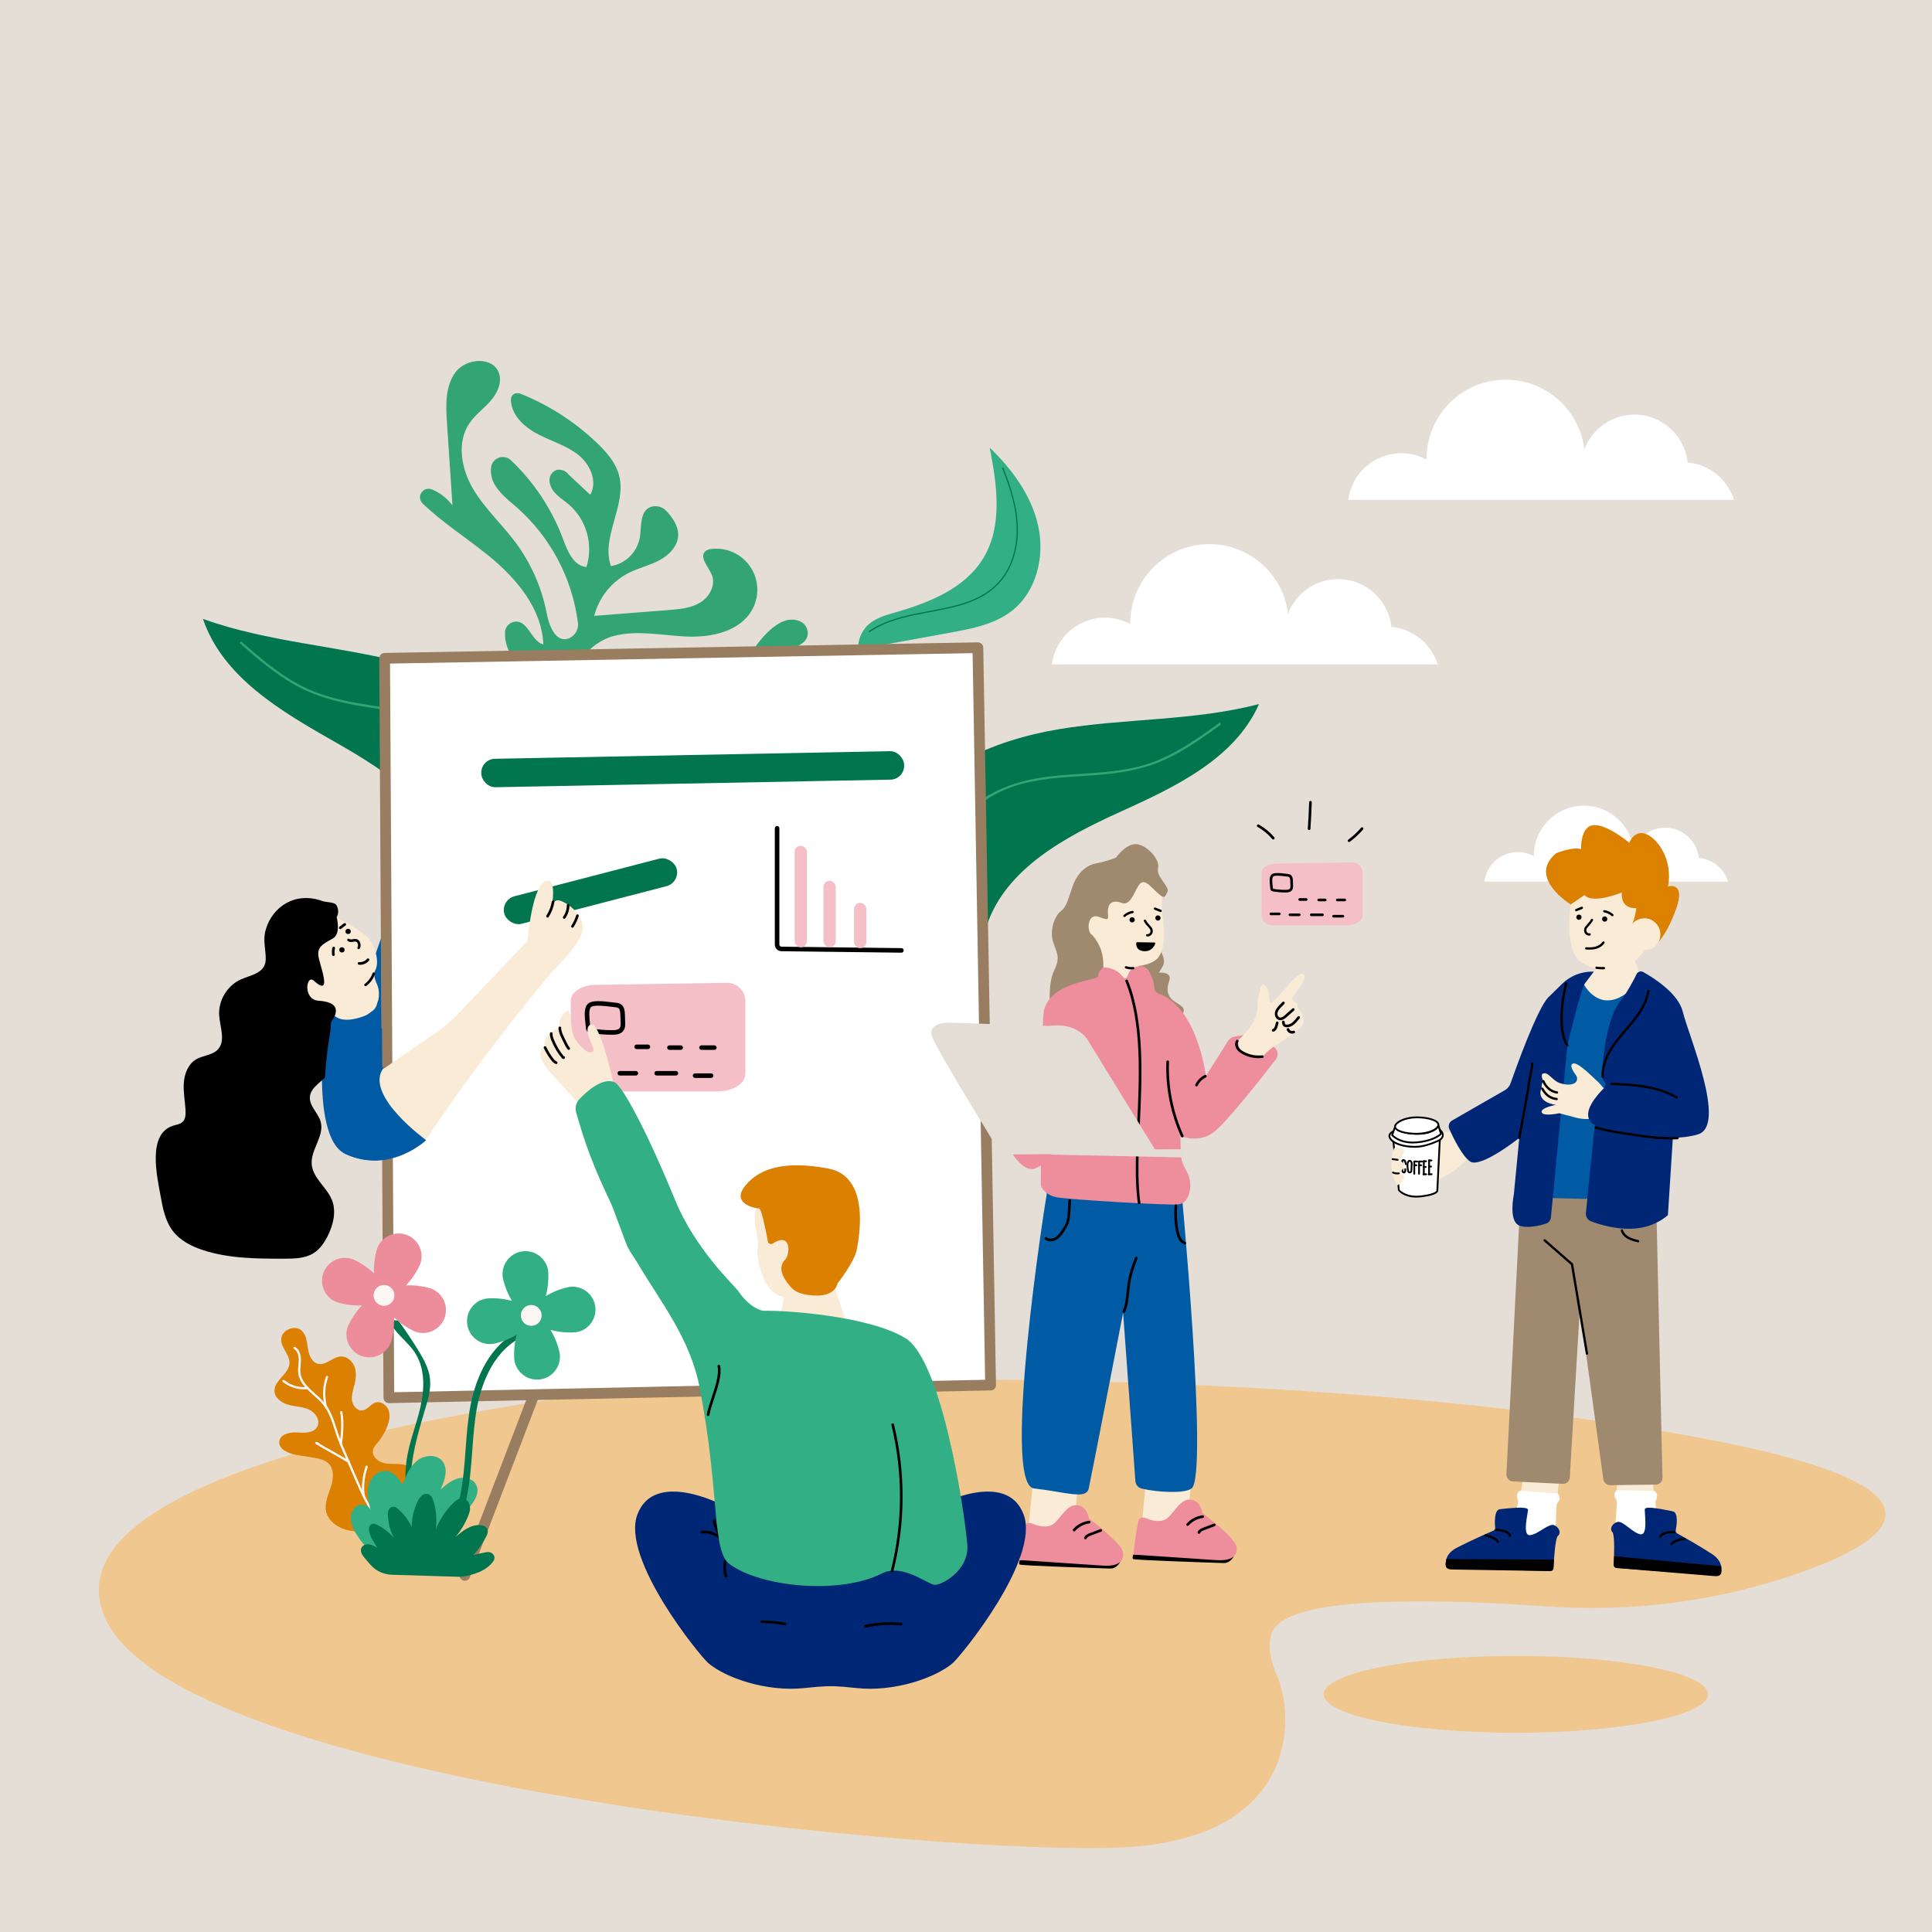 <svg id="Layer_1" xmlns="http://www.w3.org/2000/svg" viewBox="0 0 1080 1080">
  <defs>
    <style>
      .cls-1 {
        fill: none;
      }

      .cls-1, .cls-2, .cls-3, .cls-4, .cls-5, .cls-6, .cls-7, .cls-8, .cls-9, .cls-10, .cls-11, .cls-12, .cls-13, .cls-14, .cls-15, .cls-16, .cls-17, .cls-18, .cls-19, .cls-20 {
        stroke-width: 0px;
      }

      .cls-3 {
        fill: #f9ebd6;
      }

      .cls-4 {
        fill: #33af85;
      }

      .cls-5 {
        fill: #33a474;
      }

      .cls-6 {
        fill: #dc8000;
      }

      .cls-7 {
        fill: #db8001;
      }

      .cls-8 {
        fill: #987d60;
      }

      .cls-9 {
        fill: #9f896f;
      }

      .cls-10 {
        fill: #fff;
      }

      .cls-11 {
        fill: #f5bfc8;
      }

      .cls-12 {
        fill: #e4ddd6;
      }

      .cls-13 {
        fill: #f0c78f;
      }

      .cls-14 {
        fill: #e5ded7;
      }

      .cls-15 {
        fill: #fcf7f4;
      }

      .cls-16 {
        fill: #ee8d9c;
      }

      .cls-17 {
        fill: #ed8c9b;
      }

      .cls-18 {
        fill: #005aa4;
      }

      .cls-19 {
        fill: #00754e;
      }

      .cls-20 {
        fill: #002776;
      }
    </style>
  </defs>
  <rect class="cls-14" x="0" width="1080" height="1080"></rect>
  <path class="cls-18" d="M183.04,561.69s-11.66,73.66,10.42,83.47c24.83,11.04,44.63-7.96,44.63-7.96,0,0-40.14-14.76-31.26-29.97,5.9-10.1,1.22-5.14,1.22-5.14l5.49-4.2-.44-73.61-7.13,20.37s10.61,16.39,1.14,21.13c-9.48,4.74-24.07-4.09-24.07-4.09Z"></path>
  <path class="cls-2" d="M89.75,668.45c1.24,6.92,2.61,14.14,6.89,19.72,4.14,5.4,10.55,8.61,17.03,10.71,14.49,4.71,30.02,4.74,45.26,4.73,5.61,0,11.56-.1,16.32-3.07,3.67-2.29,6.18-6.05,8.09-9.93,3-6.12,4.72-13.38,2.24-19.72-2.82-7.19-10.64-12.22-11.33-19.92-.74-8.23,7.19-15.89,5.02-23.86-1.35-4.96-6.44-8.8-6.05-13.92.45-5.88,7.53-8.61,10.74-13.55,2.76-4.25,2.39-9.82,1.01-14.7-1.38-4.87,1.16-18.86.35-23.86-1.68-10.37-1.72-11.21.34-21.51,1.68-8.41-6.61-21.49.9-25.63,3.49-1.92,2.66-6.12,1.46-8.02-1.07-1.7-5.79-1.51-7.68-2.2-15.39-5.56-27.9,3.2-31.66,15.52-1.48,4.85-.78,8.15-.32,13.2.21,2.36.46,4.84-.45,7.03-2.06,4.98-8.53,5.88-13.44,8.12-7.54,3.44-12.52,11.82-11.94,20.09.46,6.54,3.73,14.14-.73,18.95-3.08,3.32-8.34,3.27-12.22,5.59-4.4,2.63-6.47,8-6.83,13.12s.69,10.22.98,15.34c.13,2.35-.03,5.02-1.79,6.59-1.35,1.2-3.26,1.42-4.99,1.94-14.8,4.48-9.15,28.3-7.2,39.23Z"></path>
  <path class="cls-19" d="M592.05,407.61c-37.08,6.15-75.79,22.69-93.11,56.03-4.66,8.97-7.57,18.8-12.55,27.6-11.13,19.64-31.54,32.39-44.2,51.1-8.15,12.04-15.49,10.55-18.06,24.68,2.71-.17,5.4-.3,8.05-.4,3.97-.15,8.14-.13,12.41.07,13.57-13.88,31.76-23.01,50.81-21.28,14.96,1.36,31.93,8.62,43.63-.79,7.92-6.37,9.32-17.59,12.56-27.23,10.67-31.86,43.84-49.59,74.44-63.47,30.6-13.88,64.18-29.6,77.76-60.34-36.36,9.49-74.67,7.87-111.75,14.02Z"></path>
  <path id="Path_823" class="cls-5" d="M682.2,405.28c-10.19,7.32-20.5,14.71-32.03,19.83-11.65,5.18-24.17,7.1-36.79,8.11-12.29.98-24.76,1.18-36.86,3.75-10.66,1.97-20.72,6.4-29.37,12.94-4.11,3.27-7.56,7.3-10.15,11.87-3.27,5.88-4.65,12.5-6.28,18.97-1.2,5.31-3.09,10.43-5.64,15.24-1.99,3.5-4.37,6.76-7.11,9.71-5.72,5.95-12.26,11.07-19.41,15.2-7.44,4.52-15.22,8.43-22.89,12.51-7.68,3.89-15.05,8.36-22.06,13.36-6.69,4.74-12.34,10.78-16.63,17.77-1.01,1.74-1.91,3.53-2.69,5.38-.32.76-1.47.19-1.15-.57,3.29-7.44,8.22-14.05,14.41-19.34,6.48-5.47,13.52-10.23,21.01-14.2,7.66-4.27,15.53-8.15,23.19-12.42,7.5-3.97,14.53-8.77,20.96-14.29,6.35-5.52,11.26-12.51,14.31-20.36,2.4-6.49,3.42-13.39,5.6-19.96,1.71-5.33,4.47-10.26,8.13-14.5,6.95-7.94,16.66-13.04,26.6-16.21,11.24-3.58,22.99-4.56,34.7-5.34,12.81-.85,25.81-1.51,38.17-5.26,12.36-3.74,23.25-10.57,33.7-17.87,2.53-1.77,5.05-3.57,7.55-5.38.67-.48,1.39.58.72,1.06h.02Z"></path>
  <path id="Path_775" class="cls-5" d="M407.9,579.03c-17.07-10.9-34.67-22.29-45.74-39.25-9.23-14.17-13.17-31.09-15.73-47.8-1.85-10.01-2.32-20.24-1.4-30.38,3.98-27.93,24.83-50.48,52.37-56.63,9.51-1.93,20.24-1.45,27.75,4.69,3.09,2.53,5.51,5.93,9.01,7.86,1.17.63,2.47,1.02,3.8,1.13,2.06.18,3.88-1.35,4.05-3.42.11-1.26-.43-2.49-1.42-3.27-7.34-5.82-15.9-9.89-25.05-11.9-3.17-.72-5.15-3.88-4.42-7.05.1-.44.25-.86.45-1.26,3.59-7.46,9.8-13.42,17.91-8.83,3.24,1.91,5.76,4.84,7.17,8.32,2.38,5.62,10.34,12.47,16.03,8.55,4.99-3.43,2.54-11.79-2.41-15.29-5.28-3.72-12.18-4.35-17.66-7.79-.55-.34-1.05-.76-1.47-1.25-3.97-4.66,2.16-10.37,7.6-11.96,5.29-1.54,12.06-3.23,12.77-8.79.33-3.22-1.52-6.28-4.53-7.48-5.25-2.24-10.57.19-14.72,3.45-9.47,7.45-14.61,19.08-22.84,27.88-18.19,19.44-49.81,23.49-63.31,47.32-1.57,2.86-4.61,4.58-7.86,4.47-3.95-.22-5.1-3.21-5.65-6.02-3.71-18.91,14.43-37.12,33.65-38.47,4.72-.05,9.43-.45,14.1-1.21,3.58-.81,5.83-4.36,5.02-7.94-.36-1.6-1.31-3.02-2.65-3.97-5.55-3.7-12.31-5.09-18.87-3.9-9.48,2.17-17.71,8.02-22.87,16.27-2.43,3.63-4.9,7.98-9.83,7.8-2.95-.2-5.6-1.88-7.04-4.45-8.07-13.51,4.83-29.26,19.11-32.96,13.3-3.46,27.29-.17,41.03.36,13.74.53,29.45-2.96,36.17-14.95,6.2-11.06,2.26-25.06-8.8-31.26-4.45-2.49-9.6-3.44-14.64-2.68-.91.12-1.78.48-2.51,1.05-3.89,3.23,1.4,8.63,3.38,13.2,2.42,5.6-1.13,12.34-6.33,15.55-5.2,3.21-11.54,3.76-17.62,4.24l-41.74,3.26c2.72-10.41,9.76-19.15,19.35-24.04,5.54-2.78,11.72-4.13,17.19-7.07,5.47-2.93,10.42-8.11,10.4-14.31,0-5.08-3.36-9.76-6.61-13.2-2.08-2.26-5.23-3.19-8.21-2.41-6.8,1.94-5.59,10.76-6.63,17.29-1.48,8.19-7.94,14.56-16.14,15.94-5.71-16.21,8.82-33.92,4.58-50.58-1.81-7.12-6.85-12.95-12.15-18.05-12.35-11.86-26.85-21.24-42.72-27.64-.9-.38-1.88-.5-2.85-.33-2.61.51-2.92,2.9-2.7,4.92.93,8.3,8.19,14.47,15.64,18.26,7.45,3.79,15.74,6.17,22.22,11.45,6.49,5.28,10.63,14.88,6.4,22.09l-12.11-11.34c-1.51-2.05-4.06-3.05-6.56-2.58-2.81.93-4.52,3.76-4.05,6.68.88,6.2,6.41,9,10.71,12.61,9.98,8.66,13.86,22.41,9.88,35.01-7.15-.58-10.54-8.82-13.03-15.55-6.23-16.74-16.2-31.84-29.15-44.14-2.66-2.52-6.85-2.4-9.36.26-.95,1-1.56,2.28-1.75,3.65-.34,2.8.09,5.64,1.26,8.22,2.76,5.89,8.23,9.95,13.12,14.23,18.82,16.62,30.96,39.52,34.15,64.42.56,3.97-1.82,7.77-5.65,8.99-6.85,2.01-10.46-7.24-11.76-14.08-2.75-14.38-8.71-27.96-17.44-39.72-7.65-10.29-17.36-19.07-23.84-30.14-6.48-11.06-9.17-25.76-2.01-36.41,3.21-4.77,8.04-8.21,11.84-12.53,3.8-4.33,6.65-10.36,4.66-15.76-3.38-9.23-18.18-8.29-24.12-.46-5.93,7.84-5.53,18.59-4.88,28.39,1.03,15.4,2.06,30.81,3.09,46.21-2.98-4-6.99-7.11-11.6-9-2.46-.98-5.25.21-6.23,2.67-.73,1.82-.28,3.9,1.15,5.25,11.2,10.75,24.67,19.26,36.79,29.12,15.59,12.67,29.96,29.62,30.68,49.7-5.55-1.62-7.43-9.06-11.95-11.9-2.94-1.79-6.77-.86-8.56,2.08-.47.77-.76,1.63-.87,2.52,0,.01,0,.04,0,.06-.75,11.72,8.02,21.88,19.72,22.84,3.28.13,6.87-.45,9.61,1.39,2.38,2.11,3.88,5.04,4.2,8.21l8.19,36.28c1.54,6.84,2.54,15.33-3.01,19.6-6.77-3.4-9.15-11.84-9.78-19.39-.63-7.55-.37-15.63-4.42-22.04-4.05-6.4-14.7-9.15-18.94-2.87-1.55,2.76-2.16,5.96-1.73,9.1,1.69,28.53,24.83,50.48,46.36,69.29-14.05-2.75-25.57-12.97-34.04-24.51-9.49-12.91-16.02-27.77-25.45-40.74-2.03-2.83-5.8-3.8-8.94-2.29-5.6,2.81-2.52,10.48.98,15.15,9.29,12.41,18.65,24.78,28.06,37.11,7.17,9.4,14.53,18.91,24.18,25.74,5.94,4.2,12.67,7.33,18.03,12.25,12.8,11.78,14.99,30.84,22.26,46.63,10.03,21.33,29.45,36.74,52.5,41.66"></path>
  <path id="Path_800" class="cls-19" d="M362.23,599.65c-1.03-27.2,22.42-8.75,11.29-33.59-11.13-24.84-34.71-46.12-61.93-46.12-15.36,0-33.31,5.82-44.36-4.85-7.48-7.22-7.86-18.78-10.26-28.9-7.91-33.44-40.05-54.58-69.92-71.55-29.88-16.98-62.61-36.1-73.59-68.67,36.15,13.04,75.32,14.95,112.51,24.65,37.19,9.7,75.07,30.14,89.62,65.71,3.91,9.57,5.96,19.85,10.22,29.28,9.52,21.04,29.12,35.92,40.27,56.14,14.02,25.42,43.17-55.01,10.25,83.1"></path>
  <path id="Path_823-2" class="cls-5" d="M134.36,359.89c9.7,8.4,19.51,16.88,30.77,23.17,11.38,6.36,23.96,9.47,36.72,11.67,12.43,2.14,25.1,3.5,37.19,7.24,10.68,2.99,20.51,8.44,28.71,15.91,3.89,3.71,7.02,8.14,9.23,13.03,2.78,6.3,3.57,13.16,4.63,19.9.73,5.52,2.18,10.91,4.33,16.05,1.7,3.75,3.83,7.29,6.34,10.55,5.28,6.59,11.46,12.41,18.35,17.28,7.16,5.29,14.72,10,22.15,14.87,7.46,4.68,14.55,9.91,21.22,15.65,6.37,5.45,11.57,12.13,15.29,19.64.87,1.86,1.61,3.78,2.24,5.73.26.8,1.48.33,1.23-.47-2.66-7.89-7.06-15.07-12.88-21.03-6.09-6.17-12.82-11.68-20.08-16.41-7.4-5.06-15.06-9.74-22.46-14.8-7.27-4.74-13.98-10.28-20.02-16.5-5.96-6.21-10.31-13.79-12.68-22.06-1.84-6.83-2.24-13.96-3.85-20.85-1.24-5.59-3.6-10.87-6.93-15.53-6.34-8.73-15.75-14.82-25.59-18.98-11.12-4.69-22.99-6.78-34.85-8.66-12.97-2.06-26.14-3.94-38.39-8.9-12.24-4.96-22.7-12.92-32.66-21.32-2.42-2.04-4.81-4.11-7.19-6.18-.64-.55-1.47.46-.83,1.01h-.02Z"></path>
  <path id="Path_796" class="cls-4" d="M480.19,367.03c-1.55-6.24.25-12.84,4.76-17.43,4.19-4.08,10.11-5.71,15.72-7.32,18.91-5.43,38.83-13.44,49.02-30.28,10.94-18.08,7.62-41.04,3.55-61.77,12.52,12.06,23.34,26.7,27.1,43.67,3.76,16.97-.8,36.51-14.4,47.33-9.69,7.72-22.42,10.18-34.61,12.4-12.83,2.34-25.67,4.68-38.5,7.02-5.6,1.02-12.31,3.03-13.61,8.58"></path>
  <path id="Path_822" class="cls-19" d="M560.24,261.78c2.2,5.4,4.07,10.93,5.59,16.56,1.52,5.62,2.36,11.4,2.49,17.22.08,5.02-.58,10.03-1.98,14.86-1.37,4.83-3.66,9.35-6.75,13.31-2.73,3.39-6.04,6.26-9.78,8.48-3.6,2.11-7.43,3.78-11.41,5-4.14,1.27-8.34,2.31-12.59,3.12-4.31.87-8.65,1.63-12.96,2.5-4.3.83-8.56,1.89-12.75,3.18-4.07,1.25-7.99,2.95-11.69,5.07-.9.53-1.79,1.09-2.65,1.68-.36.25-.02.85.35.6,3.59-2.41,7.46-4.36,11.54-5.79,4.16-1.46,8.41-2.63,12.72-3.52,4.35-.94,8.72-1.72,13.09-2.56,4.29-.83,8.59-1.72,12.79-2.92,4.08-1.11,8.03-2.65,11.8-4.58,3.72-1.93,7.11-4.46,10.02-7.47,3.4-3.62,6.04-7.88,7.79-12.53,1.78-4.73,2.82-9.71,3.07-14.77.25-5.59-.22-11.19-1.41-16.66-1.24-5.75-2.93-11.4-5.04-16.9-.51-1.36-1.03-2.72-1.57-4.08-.16-.41-.83-.23-.67.18h0Z"></path>
  <g>
    <path class="cls-3" d="M816.56,651.29c-2.56,2.44-5.46,4.48-8.61,6.07l-11.79,5.95s-9.63,4.95-10.99,2.03c-1.36-2.92,6.08-4.95,6.08-4.95,0,0-5.11,4.21-6.12,1.49-1-2.72,2.81-6.98,2.81-6.98,0,0-1.58.94-2.58-2.21-1-3.15.45-3.89.45-3.89,0,0-3.92,1.71-4.75-1.48-.83-3.2,12.6-8.45,12.6-8.45-1-.58-10.16-2.77-8.26-5.81,1.91-3.04,22.16-.37,22.16-.37,0,0,3.45,1.02,8.82-2.44,5.37-3.46,11.22,10.5,11.22,10.5l-11.06,10.53Z"></path>
    <g>
      <path class="cls-3" d="M793.09,661.39c.03.1,0,.21-.08.29-.12.1-.3.09-.4-.02-4.35-4.92-6.74-9.96-7.3-15.43-.02-.16.1-.29.25-.31.16-.02.29.1.31.25.55,5.34,2.89,10.28,7.16,15.11.03.03.05.07.06.11Z"></path>
      <path class="cls-3" d="M803.49,645.68s0,.04.01.06c0,.16-.11.29-.27.3-7.64.4-9.81-7.01-9.83-7.09h0c-.04-.15.05-.31.2-.35.15-.04.31.05.35.2.08.29,2.07,7.06,9.26,6.68.13,0,.25.08.29.21Z"></path>
    </g>
  </g>
  <ellipse class="cls-13" cx="847.38" cy="947.13" rx="107.44" ry="21.49"></ellipse>
  <path class="cls-13" d="M714.09,908.33s-9.8,6.24,0,29.11c9.8,22.87,11.5,90.34-86.47,95.27-97.97,4.93-533.16-35.27-569.71-130.2-36.55-94.93,313.4-128.09,313.4-128.09,0,0,323.35-17.89,577.83,29.11,148.45,27.42,112.04,56.53,55.93,76.03-45.74,15.9-93.54,21.78-141.12,18.4-53.68-3.81-132.82-6.29-149.86,10.37Z"></path>
  <path class="cls-10" d="M723.95,371.37h79.71c-3.53-11.36-13.64-19.82-25.89-20.91-1.59-15.03-14.3-26.75-29.76-26.75-12.82,0-23.72,8.07-27.99,19.4-2.65-21.93-21.29-38.93-43.93-38.93-24.46,0-44.28,19.83-44.28,44.28,0,.12.02.24.02.37-4.21-2.26-9.03-3.55-14.14-3.55-15.23,0-27.77,11.38-29.66,26.09h135.91Z"></path>
  <path class="cls-10" d="M889.59,279.45h79.71c-3.53-11.36-13.64-19.82-25.89-20.91-1.59-15.03-14.3-26.75-29.76-26.75-12.82,0-23.72,8.07-27.99,19.4-2.65-21.93-21.29-38.93-43.93-38.93-24.46,0-44.28,19.83-44.28,44.28,0,.12.02.24.02.37-4.21-2.26-9.03-3.55-14.14-3.55-15.23,0-27.77,11.38-29.66,26.09h135.91Z"></path>
  <path class="cls-10" d="M915.66,492.82h50.37c-2.23-7.18-8.62-12.53-16.36-13.21-1-9.5-9.04-16.9-18.8-16.9-8.1,0-14.99,5.1-17.69,12.26-1.67-13.86-13.45-24.6-27.76-24.6-15.45,0-27.98,12.53-27.98,27.98,0,.08.01.15.01.23-2.66-1.43-5.7-2.25-8.94-2.25-9.62,0-17.55,7.19-18.74,16.49h85.89Z"></path>
  <g>
    <polygon class="cls-10" points="217.38 781.35 215.01 367.99 546.64 362.07 553.75 774.24 217.38 781.35"></polygon>
    <path class="cls-8" d="M217.38,784.35c-.78,0-1.53-.3-2.09-.85-.58-.56-.9-1.33-.91-2.13l-2.37-413.35c0-1.64,1.3-2.99,2.95-3.02l331.63-5.92c.77-.02,1.57.29,2.14.84s.9,1.31.92,2.11l7.11,412.17c.03,1.65-1.29,3.02-2.94,3.05l-336.37,7.11s-.04,0-.06,0ZM218.03,370.94l2.33,407.34,330.33-6.98-7-406.18-325.67,5.82Z"></path>
  </g>
  <path class="cls-8" d="M259.85,883.63c-.36,0-.72-.06-1.07-.2-1.55-.59-2.32-2.33-1.73-3.87l38.46-100.46c.59-1.55,2.33-2.32,3.87-1.73,1.55.59,2.32,2.33,1.73,3.87l-38.46,100.46c-.46,1.19-1.6,1.93-2.8,1.93Z"></path>
  <g>
    <path class="cls-2" d="M633.52,869.02s-.76,1.85-.16,2.47c.61.63,41.46,1.97,50.64,2.27,1.35.04,2.66-.41,3.68-1.29s2.1-2.12,2.1-3.39l-56.27-.06Z"></path>
    <rect class="cls-3" x="639.36" y="826.62" width="25.25" height="28.65" transform="translate(85.86 -60.04) rotate(5.64)"></rect>
    <path class="cls-16" d="M642.09,849.25s5.8,2.35,9.8-.13c4-2.47,7.57-11.23,13.5-10.83,5.93.4,6.74,7.49,6.74,7.49,0,0,18.66,13.77,19.15,19.28.48,5.51-3.91,7.56-11.54,7.05-7.63-.51-46.21-3.1-46.21-3.1,0,0,2.1-18.64,3.48-20.11s5.09.34,5.09.34Z"></path>
    <path class="cls-2" d="M663.88,852.99c-.17,0-.35-.06-.49-.19-.3-.27-.33-.74-.06-1.04,2.26-2.55,5.5-4.26,8.88-4.69.4-.06.77.23.83.64.05.4-.23.77-.64.83-3.03.39-5.93,1.92-7.96,4.21-.15.16-.35.25-.55.25Z"></path>
    <path class="cls-2" d="M670.21,857.42c-.09,0-.18-.02-.26-.05-.38-.15-.57-.57-.43-.95.52-1.37,1.9-1.99,3.15-2.46l5.86-2.22c.38-.14.81.05.95.43.14.38-.05.81-.43.95l-5.86,2.22c-.99.38-1.99.81-2.29,1.6-.11.29-.39.47-.69.47Z"></path>
    <path class="cls-2" d="M570.08,872.09s-.76,1.85-.16,2.47c.61.63,41.46,1.97,50.64,2.27,1.35.04,2.66-.41,3.68-1.29s2.1-2.12,2.1-3.39l-56.27-.06Z"></path>
    <rect class="cls-3" x="575.92" y="829.68" width="25.25" height="28.65" transform="translate(85.85 -53.79) rotate(5.64)"></rect>
    <path class="cls-9" d="M647.59,529.82s4.81,6.01,2.4,10.33c-2.4,4.32-3.84,5.53-3.84,5.53l-11.29.96-1.44-7.69,14.18-9.13Z"></path>
    <polygon class="cls-3" points="615.22 529.81 615.22 540.33 621.65 548.22 636.83 547.63 636.25 536.82 615.22 529.81"></polygon>
    <path class="cls-3" d="M630.41,540.33s13.67.54,17.6-5.83c5.27-8.56,1.09-24.84,1.39-27.76.29-2.92,1.17-15.77-11.1-15.48s-26.29,13.44-26.29,13.44c0,0-6.59,12.23-4.54,17.19s7.76,16.98,22.94,18.44Z"></path>
    <path class="cls-9" d="M587.18,564.57s-1.75-14.02,2.04-21.91c3.8-7.89,1.46-9.64-.58-16.36-2.04-6.72,1.17-14.6,4.38-16.94,3.21-2.34,4.23-7.16,6.57-13.88,2.34-6.72,7.01-11.68,13.14-12.85,6.13-1.17,11.07-3.18,11.07-3.18,0,0,6.02-8.64,12.15-7.47,6.13,1.17,12.56,8.76,11.39,13.44s6.72,10.22,5.26,13.14c-1.46,2.92-1.46,4.38-5.84.29s-7.59-8.47-10.51-3.5c-2.92,4.97-4.67,11.1-9.35,9.35-4.67-1.75-7.59,0-7.59,4.67s1.31,5.49-5.12,3.15c-6.43-2.34-6.71,8.1-4.08,9.85,1.06.71,2.34,2.59,3.5,4.59,2.07,3.58,3.13,7.66,3.15,11.79l.08,13.17s41.11-16,36.73-3.44,8.98,11.71,8.1,16.67c-.88,4.97-4.97,6.43-4.97,6.43,0,0-57.83,1.75-64.55-1.17-6.72-2.92-4.97-5.84-4.97-5.84Z"></path>
    <path class="cls-11" d="M752.7,517.29h-41.6c-3.26,0-5.91-2.65-5.91-5.91v-23.39c0-3.26,4.31-5.23,7.57-5.23l43.11-.68c3.26,0,5.91,2.65,5.91,5.91v23.39c-.02,4.43-5.82,5.91-9.08,5.91Z"></path>
    <path class="cls-2" d="M711.79,469.3c-.21,0-.42-.09-.56-.26-2.34-2.76-5.12-5.05-8.27-6.83-.36-.2-.48-.65-.28-1.01.2-.35.65-.48,1.01-.28,3.3,1.86,6.22,4.27,8.67,7.16.26.31.22.78-.09,1.04-.14.12-.31.17-.48.17Z"></path>
    <path class="cls-2" d="M731.8,464.01s-.04,0-.05,0c-.41-.03-.71-.38-.68-.79.34-4.88.59-9.86.75-14.79.01-.41.36-.72.76-.71.41.01.73.35.71.76-.16,4.95-.41,9.94-.75,14.84-.03.39-.35.69-.74.69Z"></path>
    <path class="cls-2" d="M754.12,470.72c-.23,0-.45-.1-.59-.3-.24-.33-.18-.79.15-1.03,2.62-1.96,5.05-4.2,7.19-6.68.27-.31.73-.34,1.04-.07.31.27.34.73.07,1.04-2.22,2.55-4.72,4.87-7.43,6.89-.13.1-.29.15-.44.15Z"></path>
    <path class="cls-18" d="M585.13,667.67c-.71,2.85-25.62,162.23-7.12,164.37,18.5,2.13,29.17,6.4,30.6,0,1.42-6.4,19.21-98.19,19.21-98.19l6.87,94.11c.15,2.02,1.58,3.71,3.55,4.18,8.79,2.08,24.33,2.94,27.94-.16,9.47-8.12-6.34-172.84-6.34-172.84l-75.42-3.56.71,12.1Z"></path>
    <path class="cls-16" d="M663.34,654.71l-1.51-2.89c-1.12-2.14-1.73-4.52-1.78-6.94l-.2-9.94s9.25,4.27,17.79-1.42c7.11-4.74,28.52-32.16,35.49-41.21,1.44-1.87,1.39-4.49-.15-6.28-3.43-3.97-10.78-9.65-23.22-6.49-1.35.34-2.52,1.19-3.26,2.37l-12.41,19.6s-4.27-36.29-24.9-45.54c0,0-3.91-.64-3.91-3.85s-2.62-11.36-6.41-11.94c-3.79-.58-6.41,1.46-7.28,2.62s-1.46,4.66-2.91,4.08c-1.46-.58-3.2-5.83-11.94-6.12,0,0-2.91,2.33-2.91,4.95s-26.33,2.72-30.29,19.23c-1.34,5.56-1.71,97.9-1.71,97.9,0,0,1.83,5.04,8.71,6.41,6.87,1.37,62.95,4.64,68.14,4.02,3.35-.4,5.1-2.97,6-5.83,1.33-4.22.74-8.8-1.31-12.72Z"></path>
    <path class="cls-16" d="M566.22,645.42s6.41,10.08,12.37,7.79c5.96-2.29,10.54-9.16,10.54-9.16l-.92-16.95-21.99,18.33Z"></path>
    <path class="cls-2" d="M636.76,673.08c-.36,0-.68-.26-.73-.63-1.79-12.37-1.08-27.97-.32-44.49,1.22-26.57,2.6-56.69-6.59-79.36-.15-.38.03-.81.41-.96.38-.15.81.03.96.41,9.31,22.97,7.92,53.26,6.7,79.99-.75,16.45-1.46,31.98.31,44.21.06.4-.22.78-.62.84-.04,0-.07,0-.11,0Z"></path>
    <path class="cls-12" d="M559.8,645.42l87.05-.92-38.03-61.85s-5.04-11.45-22.45-9.16l-56.36-1.83s-11.45,0-9.16,7.33c2.29,7.33,38.95,66.44,38.95,66.44Z"></path>
    <path class="cls-12" d="M588.03,645.44l72.55,1.56c.7.01,1.29-.51,1.35-1.21l.17-1.94c.07-.78-.55-1.44-1.33-1.44l-72.72.39c-.77,0-1.37.66-1.31,1.43h0c.05.68.61,1.21,1.29,1.22Z"></path>
    <path class="cls-16" d="M578.64,852.32s5.8,2.35,9.8-.13,7.57-11.23,13.5-10.83c5.93.4,6.74,7.49,6.74,7.49,0,0,18.66,13.77,19.15,19.28.48,5.51-3.91,7.56-11.54,7.05-7.63-.51-46.21-3.1-46.21-3.1,0,0,2.1-18.64,3.48-20.11,1.38-1.47,5.09.34,5.09.34Z"></path>
    <path class="cls-3" d="M706.85,589.74c1.74-2.98,10.87-8.42,13.41-10.01,3.05-1.92,5.31-3.47,7.55-6.46.64-.85,1.18-1.9.94-2.94-.12-.53-.44-.99-.58-1.52-.2-.81-.04-1.9-.36-2.67-.45-1.07-2.06-1.6-2.44-2.69-.17-.48.01-2.04-.31-2.44-.69-.83-1.23-.91-1.93-1.46-.38-.3-1.31-.73-1.05-1.35.32-.75,1.53-1.93,3.79-5.41,2.26-3.49,4.4-6.42,3.15-7.88-1.83-2.13-6.02,2.6-9.79,6.81-3.47,3.88-7.63,8.83-8.76,8.68-1.61-.21-.39-5.3-2.04-8.06-1.75-2.92-3.54-2.24-3.99.43-.53,3.16-1.54,5.77-1.48,9.72.03,2-.08,9.08-10.78,19.03,0,0-.73,7.32,6.02,8.46,6.75,1.14,8.65-.25,8.65-.25Z"></path>
    <path class="cls-2" d="M711.71,576.71c-.3,0-.59-.19-.7-.49-.14-.38.07-.81.45-.94.86-.3,1.15-1.23,1.53-2.72.09-.35.18-.7.28-1.04.12-.39.53-.61.92-.49.39.12.61.53.49.92-.1.31-.18.64-.26.97-.37,1.48-.79,3.16-2.47,3.76-.08.03-.16.04-.25.04Z"></path>
    <path class="cls-2" d="M715.76,570.29c-.23,0-.46-.03-.69-.08-.77-.18-1.41-.67-1.86-1.41-.55-.91-.73-2.08-.46-3.13.42-1.69,1.67-2.98,2.68-4.02l1.47-1.51c.28-.29.75-.3,1.04-.01s.3.75.01,1.04l-1.47,1.51c-.93.96-1.98,2.05-2.31,3.35-.17.67-.05,1.44.29,2.01.17.27.46.62.94.74.96.24,1.99-.53,2.96-1.39l4.12-3.63c.3-.27.77-.24,1.04.07.27.31.24.77-.07,1.04l-4.12,3.63c-.69.61-2.04,1.8-3.59,1.8Z"></path>
    <path class="cls-2" d="M719.44,574.25c-.1,0-.2,0-.29,0-2.07-.13-2.37-1.52-2.51-2.92-.04-.41.26-.77.66-.81.41-.03.77.26.81.66.13,1.4.32,1.54,1.13,1.59,1.49.08,2.73-.82,3.37-1.37.75-.65,1.38-1.42,2.04-2.23.25-.3.49-.6.75-.9.27-.31.73-.34,1.04-.08.31.27.35.73.08,1.04-.25.29-.49.58-.73.87-.68.83-1.38,1.68-2.22,2.41-1.3,1.13-2.76,1.74-4.14,1.74Z"></path>
    <path class="cls-2" d="M722.3,577.81c-.43,0-.88-.09-1.3-.28-.84-.37-1.46-1.05-1.7-1.86-.12-.39.1-.8.5-.92.38-.12.8.1.92.5.12.39.45.74.89.94.44.19.92.2,1.29.03.37-.17.81-.02.98.35.18.37.02.81-.35.98-.38.18-.79.27-1.22.27Z"></path>
    <path class="cls-2" d="M645.33,526.86l-9.57-.16c-.32,0-.59.23-.6.55-.06,1.18.19,3.85,3.56,4.38,4.71.74,6.51-2.64,7.06-4.11.12-.32-.11-.66-.45-.66Z"></path>
    <path class="cls-2" d="M634.33,514.03c.09.81-.5,1.53-1.31,1.62s-1.53-.5-1.62-1.31c-.09-.81.5-1.53,1.31-1.62.81-.09,1.53.5,1.62,1.31Z"></path>
    <path class="cls-2" d="M648.75,513.01c.09.81-.5,1.53-1.31,1.62-.81.09-1.53-.5-1.62-1.31s.5-1.53,1.31-1.62,1.53.5,1.62,1.31Z"></path>
    <path class="cls-2" d="M641.59,523.47c-.14,0-.27-.01-.41-.03-.35-.06-.59-.39-.53-.74s.39-.58.74-.53c.58.1,1.24-.26,1.54-.83.29-.57.25-1.34-.1-1.96-.13-.23-.53-.67-.95-1.14-.83-.92-1.86-2.07-2.45-3.25-.16-.32-.03-.71.29-.86.32-.16.71-.03.86.29.52,1.03,1.48,2.11,2.26,2.97.51.57.91,1.01,1.11,1.36.58,1,.63,2.22.13,3.19-.48.94-1.49,1.55-2.49,1.55Z"></path>
    <path class="cls-2" d="M628.56,512.64c-.18,0-.35-.07-.48-.22-.24-.27-.21-.67.05-.91,1.37-1.21,3.04-2.02,4.84-2.32.34-.06.68.18.74.53.06.35-.18.68-.53.74-1.54.26-3.03.98-4.2,2.01-.12.11-.28.16-.43.16Z"></path>
    <path class="cls-2" d="M648.78,509.84c-.06,0-.12,0-.17-.02-.4-.11-1.01-.38-1.65-.66-.58-.25-1.17-.51-1.48-.6-.34-.1-.54-.45-.44-.8.1-.34.45-.54.8-.44.4.11,1,.38,1.64.65.58.25,1.17.51,1.49.6.34.1.54.45.45.79-.08.28-.34.47-.62.47Z"></path>
    <path class="cls-2" d="M718.52,498.9c-2.31,0-4.63-.2-6.91-.59-.25-.04-.63-.11-.96-.38-.51-.44-.55-1.11-.57-1.43-.02-.33-.07-.74-.12-1.21-.25-2.17-.6-5.14.8-6.41,1.3-1.18,4.35-.92,7.62-.51.48.06.89.11,1.2.14.5.04,1.26.11,1.88.54,1.19.82,1.25,2.4,1.28,3.25l.09,2.5c.03.76.07,1.92-.58,2.81-.84,1.13-2.32,1.28-3.52,1.29-.07,0-.14,0-.2,0ZM714.09,489.5c-1.05,0-1.96.12-2.35.47-.84.76-.51,3.62-.33,5.15.06.5.11.95.13,1.3h0c.02.28.04.37.07.41.02,0,.17.03.24.04,2.26.38,4.56.57,6.86.56.86,0,1.9-.09,2.34-.69.32-.44.33-1.11.3-1.88l-.09-2.5c-.03-.88-.14-1.74-.65-2.09-.28-.19-.69-.24-1.17-.28-.32-.03-.75-.08-1.25-.14-1.03-.13-2.69-.33-4.1-.33Z"></path>
    <path class="cls-2" d="M715.14,511.61h-4.7c-.41,0-.74-.33-.74-.74s.33-.74.74-.74h4.7c.41,0,.74.33.74.74s-.33.74-.74.74Z"></path>
    <path class="cls-2" d="M726.3,512.12h-5.22c-.41,0-.74-.33-.74-.74s.33-.74.74-.74h5.22c.41,0,.74.33.74.74s-.33.74-.74.74Z"></path>
    <path class="cls-2" d="M739.27,512.12h-6.25c-.41,0-.74-.33-.74-.74s.33-.74.74-.74h6.25c.41,0,.74.33.74.74s-.33.74-.74.74Z"></path>
    <path class="cls-2" d="M750.68,512.9h-5.2c-.41,0-.74-.33-.74-.74s.33-.74.74-.74h5.2c.41,0,.74.33.74.74s-.33.74-.74.74Z"></path>
    <path class="cls-2" d="M730.2,503.56h-3.67c-.41,0-.74-.33-.74-.74s.33-.74.74-.74h3.67c.41,0,.74.33.74.74s-.33.74-.74.74Z"></path>
    <path class="cls-2" d="M740.82,503.82h-3.64c-.41,0-.74-.33-.74-.74s.33-.74.74-.74h3.64c.41,0,.74.33.74.74s-.33.74-.74.74Z"></path>
    <path class="cls-2" d="M751.72,503.82h-4.16c-.41,0-.74-.33-.74-.74s.33-.74.74-.74h4.16c.41,0,.74.33.74.74s-.33.74-.74.74Z"></path>
    <path class="cls-2" d="M628.27,733.91c-.1,0-.2-.02-.29-.06-.37-.16-.55-.59-.39-.97,1.44-3.34,1.81-7.11,2.17-10.75.14-1.42.29-2.89.49-4.33.67-4.68,2.07-9.54,4.26-14.85.16-.38.59-.56.96-.4.38.16.56.59.4.96-2.14,5.2-3.51,9.94-4.16,14.5-.2,1.4-.34,2.86-.48,4.26-.37,3.75-.75,7.64-2.28,11.19-.12.28-.39.45-.68.45Z"></path>
    <path class="cls-2" d="M587.29,693.89c-1.1,0-2.19-.31-3.11-1.08-.31-.26-.35-.73-.09-1.04.26-.31.73-.35,1.04-.09,1.36,1.15,3.52.81,4.95-.11,1.64-1.06,2.8-2.87,3.83-4.47.72-1.13,1.47-2.29,1.95-3.52.78-1.99.9-4.21,1.02-6.36l.34-6.06c.02-.41.38-.74.78-.7.41.02.72.37.7.78l-.34,6.06c-.13,2.26-.26,4.6-1.12,6.81-.54,1.37-1.32,2.6-2.08,3.78-1.1,1.72-2.36,3.67-4.26,4.91-.99.64-2.29,1.08-3.6,1.08Z"></path>
    <path class="cls-2" d="M662.31,695.62c-.08,0-.17-.01-.26-.05-2.37-.88-3.91-3.27-4.7-7.31-.92-4.72-1.17-9.54-.74-14.33.04-.41.4-.71.8-.67.41.04.71.4.67.8-.42,4.65-.18,9.33.72,13.91.68,3.49,1.91,5.53,3.76,6.21.38.14.58.57.44.95-.11.3-.39.48-.69.48Z"></path>
    <path class="cls-2" d="M660.9,635.81c-.28,0-.55-.16-.67-.43-5.92-13.07-8.76-27.55-8.23-41.88.01-.4.34-.71.74-.71,0,0,.02,0,.03,0,.41.01.73.36.71.76-.52,14.11,2.28,28.36,8.1,41.22.17.37,0,.81-.37.98-.1.04-.2.07-.3.07Z"></path>
    <path class="cls-2" d="M668.85,607.32c-.11,0-.21-.02-.32-.07-.37-.18-.52-.62-.35-.98,1.11-2.33,3-4.23,5.32-5.36.36-.18.81-.03.99.34.18.37.03.81-.34.99-2.02.98-3.66,2.64-4.63,4.67-.13.26-.39.42-.67.42Z"></path>
    <path class="cls-2" d="M703.65,591.53c-3.15,0-6.31-.8-9.08-2.31-1.61-.88-2.68-1.81-3.37-2.93-.93-1.52-1.01-3.37-.2-4.7.21-.35.67-.46,1.01-.25s.46.67.25,1.01c-.6.98-.33,2.29.2,3.16.55.89,1.45,1.66,2.82,2.41,3.11,1.7,6.76,2.42,10.29,2.02.4-.05.77.24.82.65.05.4-.25.77-.65.82-.69.08-1.39.12-2.09.12Z"></path>
    <path class="cls-2" d="M600.43,856.05c-.17,0-.35-.06-.49-.19-.3-.27-.33-.74-.06-1.04,2.26-2.55,5.5-4.26,8.88-4.69.41-.05.77.23.83.64.05.4-.23.77-.64.83-3.03.39-5.93,1.92-7.96,4.21-.15.16-.35.25-.55.25Z"></path>
    <path class="cls-2" d="M606.76,860.48c-.09,0-.18-.02-.26-.05-.38-.15-.57-.57-.42-.95.52-1.37,1.9-1.98,3.15-2.46l5.86-2.22c.38-.14.81.05.95.43.14.38-.05.81-.43.95l-5.86,2.22c-.99.38-1.99.81-2.29,1.6-.11.29-.39.47-.69.47Z"></path>
  </g>
  <path class="cls-20" d="M403.12,840.98s-37.3-19.37-46.77,5.51c-9.48,24.87,35.05,79.28,39.54,83.15,9.55,8.23,32.71,16.34,54.03,13.97s20.13,0,39.08-1.18c18.95-1.18,24.95-8.3,27.32-13.04,2.37-4.74,13.19-49.52-15.95-58.59,0,0-30.2,10.8-50.46,13.59-34.35,4.74-46.8-43.41-46.8-43.41Z"></path>
  <path class="cls-20" d="M525.4,840.98s37.3-19.37,46.77,5.51c9.48,24.87-35.05,79.28-39.54,83.15-9.55,8.23-32.71,16.34-54.03,13.97s-20.13,0-39.08-1.18c-18.95-1.18-24.95-8.3-27.32-13.04s-13.19-49.52,15.95-58.59c0,0,30.2,10.8,50.46,13.59,34.35,4.74,46.8-43.41,46.8-43.41Z"></path>
  <path class="cls-2" d="M483.74,909.81c-.34,0-.65-.24-.72-.58-.09-.4.17-.79.57-.88,6.63-1.43,13.41-1.83,20.16-1.2.41.04.7.4.67.8-.04.41-.41.7-.8.67-6.6-.62-13.24-.23-19.71,1.17-.05.01-.11.02-.16.02Z"></path>
  <path class="cls-2" d="M438.85,908.49s-.09,0-.13-.01c-4.28-.78-8.65-1.18-13-1.21-.41,0-.74-.33-.73-.74,0-.41.33-.73.74-.73h0c4.43.02,8.89.43,13.25,1.23.4.07.67.46.59.86-.07.36-.38.61-.73.61Z"></path>
  <path class="cls-2" d="M405.86,881.83c-.31,0-.59-.19-.7-.5-.94-2.78-1.09-5.89-.41-8.74.09-.4.5-.64.89-.55.4.09.64.49.55.89-.62,2.59-.48,5.4.37,7.93.13.39-.08.81-.46.94-.08.03-.16.04-.24.04Z"></path>
  <path class="cls-2" d="M403.13,861.08c-.2,0-.39-.08-.54-.23-2.57-2.72-6.47-4.11-10.18-3.62-.4.06-.77-.23-.83-.63s.23-.78.63-.83c3.13-.42,6.38.36,9.03,2.07-.07-.15-.14-.3-.21-.45-1.62-3.39-2.75-5.91-2.41-7.49.08-.4.48-.66.88-.57.4.08.65.48.57.88-.26,1.21,1.22,4.3,2.3,6.55.66,1.38,1.23,2.57,1.46,3.39.09.33-.05.68-.34.84-.11.07-.24.1-.37.1Z"></path>
  <polygon class="cls-3" points="440.56 712.53 436.34 734.86 474.34 742.99 464.11 711.89 440.56 712.53"></polygon>
  <path class="cls-3" d="M425.98,669.61s-6.52,4.5-3.15,19.33c0,0,1.35,6.29.67,9.44-.67,3.15,1.99,21.87,12.1,25.91,10.12,4.05,10.6-2.76,12.85-2.98s9.89.67,15.29-2.47c5.4-3.15,6.97-11.92,6.97-11.92l-35.3-38.89-9.44,1.57Z"></path>
  <g>
    <polygon class="cls-3" points="851.17 828.36 848.56 842.89 847.07 857.04 860.85 862.26 868.3 859.28 872.03 822.4 851.91 820.17 851.17 828.36"></polygon>
    <path class="cls-10" d="M849.88,833.32l21.01,1.61s1.84,2.33.55,4.06c-1.3,1.73-.83,1.54-1.16,1.54s-.62,12.61-.62,12.61l-12.52,9.8-12.3-3.27,3.88-20.72s-2.08-4.23,1.16-5.64Z"></path>
    <path class="cls-20" d="M809.83,876.81c-.7-.02-1.32-.51-1.45-1.2-.44-2.2-.51-7.02,5.92-10.38,7.12-3.72,17.34-8.21,20.58-9.61.6-.26.97-.87.91-1.53-.25-2.82-.59-10.16,2.72-10.46,4.1-.37,15.64-1.86,15.64.37s-3.35,14.53,1.12,14.15,10.43-6.7,13.41-5.59,4.1,4.47,2.23,5.96c-1.54,1.23-2.31,13.87-2.54,18.26-.04.83-.73,1.47-1.56,1.45l-56.98-1.42Z"></path>
    <path class="cls-2" d="M808.54,871.51l60.14.3-.27,4.6c-.06,1.04-.93,1.84-1.97,1.82l-54.88-.87c-2.97-.06-3.6-1.49-3.45-3.37l.43-2.48Z"></path>
    <path class="cls-2" d="M837.39,862.53c-.2,0-.39-.09-.52-.26-2.04-2.72-6.52-3.32-6.56-3.33-.35-.04-.6-.37-.56-.72.04-.35.37-.61.72-.56.21.03,5.06.67,7.43,3.83.21.29.16.69-.13.9-.12.09-.25.13-.39.13Z"></path>
    <path class="cls-2" d="M844.09,859.18c-.27,0-.52-.17-.61-.44-.79-2.38-5.36-2.9-7.08-2.9h-.02c-.36,0-.64-.29-.64-.64,0-.36.29-.64.64-.64.3-.01,7.07.03,8.32,3.78.11.34-.07.7-.41.81-.07.02-.14.03-.2.03Z"></path>
  </g>
  <g>
    <polygon class="cls-3" points="923.97 828.4 925.14 843.12 925.23 857.35 911 861.18 903.88 857.49 903.8 820.42 924.04 820.18 923.97 828.4"></polygon>
    <path class="cls-10" d="M924.77,833.47l-21.07-.47s-2.06,2.14-.94,3.99.68,1.62,1,1.65-.62,12.61-.62,12.61l11.49,10.98,12.56-2.04-1.82-21s2.49-4.01-.6-5.72Z"></path>
    <path class="cls-20" d="M960.35,880.69c.7.05,1.36-.38,1.56-1.05.65-2.14,1.2-6.94-4.87-10.91-6.72-4.4-16.45-9.87-19.53-11.59-.57-.32-.88-.97-.76-1.61.53-2.78,1.58-10.06-1.68-10.68-4.04-.77-15.39-3.39-15.61-1.17-.22,2.22,1.91,14.79-2.5,13.98s-9.72-7.7-12.8-6.88-4.52,4.05-2.81,5.71c1.41,1.37.94,14.03.73,18.42-.04.83.59,1.53,1.41,1.6l56.85,4.19Z"></path>
    <path class="cls-2" d="M962.15,875.53l-59.88-5.61-.19,4.61c-.04,1.04.75,1.92,1.78,2l54.7,4.53c2.96.24,3.73-1.12,3.76-3.01l-.18-2.51Z"></path>
    <path class="cls-2" d="M934.39,863.77c-.16,0-.31-.06-.44-.17-.26-.24-.28-.65-.04-.91,2.67-2.91,7.57-3.08,7.77-3.08.32.01.65.27.66.63,0,.36-.27.65-.63.66-.04,0-4.56.16-6.86,2.67-.13.14-.3.21-.47.21Z"></path>
    <path class="cls-2" d="M928.05,859.77c-.09,0-.18-.02-.26-.06-.33-.15-.47-.53-.33-.85,1.61-3.61,8.37-2.97,8.65-2.94.35.04.61.35.58.71-.04.35-.35.6-.71.58-1.69-.17-6.32-.11-7.35,2.19-.11.24-.34.38-.59.38Z"></path>
  </g>
  <path class="cls-9" d="M849.28,682.89l-7.17,141.2c-.11,2.12,1.52,3.92,3.64,4.03l27.8,1.37c2.08.1,3.85-1.49,3.97-3.56l5.62-94.59,13.11,95.49c.27,1.96,1.96,3.42,3.94,3.39l25.43-.31c2.09-.03,3.76-1.75,3.71-3.84l-3.25-143.19-1.97-11.82-71.3-12.17-3.54,23.99Z"></path>
  <polygon class="cls-3" points="895.31 538.07 883.37 551.96 884.28 559.9 909.38 566.11 919.82 552.19 913.86 537.28 895.31 538.07"></polygon>
  <path class="cls-3" d="M878.04,505.58s-4.07,25.67,5.89,32.3c10.59,7.04,16.16,1.45,16.16,1.45,0,0,9.12,1.02,11.76-.43,5.21-2.85,15.17-18.12,15.17-18.12l-5.4-18.73-20.71-13.88-22.87,17.41Z"></path>
  <path class="cls-6" d="M878.04,505.58s-24.52-14.98-8.17-28.6c0,0,9.44-3.92,13.94-2.24,0,0-.56-12.93,7.03-13.49,7.59-.56,19.95,9.84,19.95,9.84,0,0,2.81-7.59,9.55-4.78,6.74,2.81,14.89,14.89,12.08,29.23,0,0,10.19-3.12,4.5,12.65-8.78,24.31-17.72,23.16-17.72,23.16,0,0,12.51-15.22,2.34-17.65-7.44-1.78-11.87,8.53-9.63,4.04,2.25-4.5,2.81-10.12,2.81-10.12,0,0-8.71,1.12-8.15-8.71,0,0-16.3,6.74-20.8,1.41l-7.73,5.27Z"></path>
  <path class="cls-18" d="M884.59,548.79s7.92,17.8,23.95,6.92c8.46-5.74,15.69,9.69,15.69,9.69l-4.33,102.02-34.27,2.76-24.45-.62,9.08-89.58,14.32-31.19Z"></path>
  <path class="cls-20" d="M890.9,634.54l-4.38,43.54c-.2,2.01.96,3.91,2.85,4.63,4.5,1.71,13.21,4.44,22.46,4.17,13.39-.39,20.55-7.68,20.55-7.68l3.16-49.39-43.33-6.4-1.32,11.12Z"></path>
  <path class="cls-2" d="M895.58,513.59c-.09.81.5,1.53,1.31,1.62s1.53-.5,1.62-1.31-.5-1.53-1.31-1.62c-.81-.09-1.53.5-1.62,1.31Z"></path>
  <path class="cls-2" d="M881.17,512.57c-.09.81.5,1.53,1.31,1.62s1.53-.5,1.62-1.31-.5-1.53-1.31-1.62-1.53.5-1.62,1.31Z"></path>
  <path class="cls-2" d="M888.32,523.03c-1,0-2.01-.61-2.49-1.55-.5-.96-.44-2.18.13-3.19.2-.35.6-.8,1.11-1.36.78-.86,1.74-1.94,2.26-2.97.16-.32.54-.45.86-.29.32.16.45.55.29.86-.6,1.19-1.63,2.33-2.46,3.25-.42.47-.82.91-.95,1.14-.36.62-.4,1.39-.1,1.96.3.57.96.93,1.54.83.35-.07.68.18.74.53.06.35-.18.68-.53.74-.13.02-.27.03-.41.03Z"></path>
  <path class="cls-2" d="M901.35,512.2c-.15,0-.3-.05-.43-.16-1.17-1.04-2.66-1.75-4.2-2.01-.35-.06-.59-.39-.53-.74.06-.35.4-.58.74-.53,1.8.31,3.48,1.11,4.84,2.32.27.24.29.64.05.91-.13.14-.3.22-.48.22Z"></path>
  <path class="cls-2" d="M881.13,509.4c-.28,0-.54-.19-.62-.47-.1-.34.1-.7.44-.79.31-.09.91-.35,1.48-.6.64-.28,1.25-.54,1.65-.66.34-.1.7.1.8.44.1.34-.1.7-.44.8-.32.09-.91.35-1.49.6-.64.28-1.25.54-1.64.65-.06.02-.12.03-.18.03Z"></path>
  <path class="cls-2" d="M888.49,530.86c-.67,0-1.29-.03-1.81-.07-.35-.03-.62-.34-.59-.69s.34-.62.69-.59c2.1.16,3.66.05,5.06-.33,1.72-.47,3.13-1.41,3.96-2.64.2-.29.6-.37.89-.17.29.2.37.6.17.89-1,1.49-2.67,2.61-4.69,3.16-1.26.34-2.55.44-3.69.44Z"></path>
  <path class="cls-20" d="M889.52,543.17l1.44-.03s-2.57,3.36-4.93,6.51-9.85,34.66-9.85,34.66l-9.21,96.27c-.16,1.63-1.27,2.99-2.84,3.47-3.65,1.12-10.35,2.74-14.74,1.09-6.3-2.36-3.15-17.33-3.15-17.33l3.05-31.71s-21.56,17.13-27.47,13.2c-4.33-2.89-9.3-12.97-11.64-18.15-.8-1.76-.12-3.83,1.55-4.79l29.47-16.92c1.5-.86,2.64-2.23,3.21-3.86,3.3-9.37,15.07-42.01,21.13-48.06,2.65-2.65,5.36-5.3,7.71-7.58,4.37-4.24,10.18-6.66,16.28-6.78Z"></path>
  <path class="cls-2" d="M876.17,584.96c-.17,0-.35-.07-.47-.21-.29-.32-6.98-8.07-.92-35.19.08-.35.42-.56.77-.49.35.08.57.42.49.77-5.88,26.32.55,33.97.62,34.05.23.26.21.67-.05.91-.12.11-.28.17-.43.17Z"></path>
  <circle class="cls-3" cx="919.19" cy="522.36" r="8.99"></circle>
  <path class="cls-2" d="M895.45,541.86c-1.03,0-2.06-.08-3.08-.23-.35-.05-.59-.38-.54-.73.05-.35.38-.59.73-.54,1.31.2,2.65.26,3.98.18.36-.03.66.25.68.61.02.36-.25.66-.61.68-.39.02-.78.03-1.16.03Z"></path>
  <path class="cls-2" d="M632.51,541.89c-1.12,0-2.24-.18-3.3-.55-.34-.12-.52-.48-.4-.82.12-.34.48-.51.82-.4,1.21.42,2.53.56,3.8.43.34-.03.67.22.71.57.04.35-.22.67-.57.71-.35.04-.7.05-1.05.05Z"></path>
  <path class="cls-2" d="M887.11,757.34c-.31,0-.58-.22-.63-.54l-8.33-49.75-15.11-13.22c-.27-.23-.29-.64-.06-.91s.64-.29.91-.06l15.29,13.37c.11.1.19.23.21.38l8.37,49.97c.06.35-.18.68-.53.74-.04,0-.07,0-.11,0Z"></path>
  <g>
    <path class="cls-7" d="M195.51,855.62c-5.98-1.12-12.08-4.95-13.25-10.92-.89-4.54,1.23-9.05,2.68-13.45,1.45-4.4,2.02-9.83-1.23-13.12-2.15-2.18-5.4-2.78-8.42-3.28-3.16-.52-6.32-1.03-9.49-1.55-4.52-.74-10.34-3.12-9.66-7.65.61-4.06,5.96-5.14,10.06-4.88,4.1.26,9.21.37,11.16-3.25,1.87-3.46-.96-7.84-4.52-9.52s-7.66-1.67-11.47-2.69c-3.8-1.01-7.74-3.73-7.93-7.66-.28-6.03,8.06-9.51,8.39-15.53.26-4.71-4.56-8.45-4.65-13.16-.1-5.32,7.57-8.74,11.47-5.12,2.67,2.48,2.92,6.52,3.49,10.12.57,3.6,2.22,7.72,5.78,8.47,4.38.93,8.04-3.88,12.51-4.14,3.36-.2,6.43,2.38,7.67,5.51s.94,6.66.15,9.93c-.73,2.99-1.87,6-1.5,9.05.37,3.06,2.99,6.15,6.03,5.64,2.77-.46,4.41-3.52,7.08-4.39,3-.97,6.32,1.36,7.37,4.34,1.05,2.98.33,6.29-.83,9.23-1.24,3.12-2.98,6.03-5.13,8.61-1.12,1.34-2.39,2.67-2.76,4.37-.76,3.57,2.91,6.66,6.5,7.38,3.58.71,7.34.02,10.91.82,4.74,1.07,8.72,4.95,9.92,9.65,1.19,4.71-.46,10.02-4.12,13.21-3.48,3.04-8.6,4.35-10.83,8.4-3.16,5.74-2.43,7-9.17,6.54-5.32-.36-10.91.04-16.2-.95Z"></path>
    <path class="cls-15" d="M215.67,853.1c-.13,0-.25-.04-.36-.12-8.06-5.76-12.36-15.63-15.82-23.55l-5.82-13.33c-2.01-4.62-4.1-9.39-5.76-14.25-.35-1.02-.69-2.06-1.02-3.09-1.52-4.67-3.08-9.51-6.12-13.33-1.56-1.96-3.55-3.75-5.49-5.47-3.87-3.46-7.88-7.04-8.56-12.24-.21-1.6-.06-3.2.08-4.75.09-.95.17-1.93.18-2.88,0-2.82-.98-5.08-2.65-6.04-.3-.17-.4-.56-.23-.86.17-.3.55-.41.86-.23,2.96,1.71,3.27,5.55,3.27,7.12,0,1.01-.09,2.02-.18,2.99-.14,1.55-.27,3.01-.08,4.47.62,4.74,4.28,8.01,8.15,11.47,1.97,1.76,4.01,3.58,5.63,5.62,3.18,4,4.78,8.94,6.33,13.72.33,1.03.67,2.06,1.02,3.07,1.65,4.81,3.72,9.56,5.72,14.16l5.82,13.33c3.4,7.78,7.62,17.47,15.4,23.03.28.2.35.59.15.87-.12.17-.32.26-.51.26Z"></path>
    <path class="cls-15" d="M182.58,787.51c-.06,0-.12,0-.19-.03-.92-.26-1.09-1.64-1.24-2.86-.03-.22-.05-.4-.07-.53-.92-4.86-.52-9.88,1.13-14.54.12-.33.47-.5.8-.38s.5.47.38.8c-1.58,4.45-1.96,9.25-1.08,13.89.03.15.06.37.08.61.05.44.2,1.62.42,1.85.33.09.49.42.39.75-.08.27-.35.44-.63.44Z"></path>
    <path class="cls-15" d="M170.11,776.67c-4.32,0-8.65-1.48-12.05-4.16-.26-.21-.32-.58-.13-.85.19-.27.56-.35.84-.18l2.03,1.22c.13.08.22.19.27.33,3.11,1.76,6.75,2.61,10.32,2.34.33-.01.65.23.67.58s-.23.65-.58.67c-.46.03-.92.05-1.38.05Z"></path>
    <path class="cls-15" d="M190.51,807.66s-.06,0-.09,0c-.34-.05-.58-.37-.53-.71.78-5.23,1.26-12.56.25-17.44-.07-.34.15-.67.49-.74.33-.07.67.15.74.49,1.31,6.35.15,15.29-.24,17.88-.05.31-.31.53-.62.53Z"></path>
    <path class="cls-15" d="M195,817.77c-.11,0-.22-.03-.32-.09-2.89-1.76-6.04-3.53-9.09-5.24-3.06-1.72-6.22-3.49-9.13-5.26-.28-.17-.38-.52-.24-.81s.48-.42.79-.31l1.22.47c.22.08.36.27.39.49,2.46,1.46,5.05,2.91,7.58,4.33,3.06,1.72,6.22,3.49,9.13,5.26.3.18.39.57.21.86-.12.19-.32.3-.54.3Z"></path>
    <path class="cls-15" d="M203.44,837.22c-.29,0-.55-.2-.61-.49-1.26-5.69.05-12.74,1.56-17.05.11-.33.47-.5.8-.38.33.11.5.47.38.8-1.92,5.47-2.51,11.89-1.52,16.37.08.34-.14.67-.48.75-.05,0-.09.01-.14.01Z"></path>
  </g>
  <path id="Path_797" class="cls-19" d="M217.48,737.74c2.78,7.31,10.12,11.81,14.42,18.34,5.72,8.68,5.48,20.02,3.2,30.16-2.28,10.14-6.39,19.86-7.83,30.15-1.15,8.28-.54,16.7.17,25.04.36,4.2.94,8.81,4.05,11.65,1.37-3.63.16-7.66-.65-11.46-3.83-17.88,1.52-36.3,6.79-53.81,1.7-5.63,3.41-11.46,2.71-17.3-.67-5.62-3.51-10.73-6.46-15.56-3.5-5.73-7.24-11.3-11.22-16.72"></path>
  <g>
    <path class="cls-17" d="M234.51,697c1.41,3.09,1.53,6.62.33,9.8-1.94,4.34-4.62,8.32-7.91,11.75,4.75-.22,9.5.38,14.05,1.77,3.19,1.19,5.77,3.6,7.17,6.7,1.41,3.09,1.53,6.62.33,9.8-1.19,3.19-3.6,5.77-6.7,7.17-3.09,1.41-6.62,1.53-9.8.33-4.34-1.94-8.32-4.62-11.74-7.91.22,4.75-.38,9.5-1.77,14.05-2.49,6.62-9.87,9.98-16.5,7.49-3.19-1.19-5.77-3.6-7.17-6.7-1.41-3.09-1.53-6.62-.33-9.8,1.94-4.34,4.62-8.31,7.91-11.74-4.75.22-9.5-.38-14.05-1.77-3.19-1.18-5.77-3.59-7.17-6.69-1.41-3.09-1.53-6.62-.33-9.8,2.49-6.62,9.87-9.98,16.5-7.49,4.34,1.94,8.32,4.62,11.75,7.91-.22-4.75.38-9.5,1.77-14.05,2.49-6.62,9.87-9.98,16.5-7.49,3.19,1.19,5.77,3.6,7.16,6.7Z"></path>
    <path class="cls-15" d="M209.36,726.54c1.33,2.92,4.78,4.22,7.71,2.89,2.92-1.33,4.22-4.78,2.89-7.71-1.33-2.92-4.78-4.22-7.71-2.89-2.92,1.33-4.22,4.78-2.89,7.7h0Z"></path>
  </g>
  <path id="Bush" class="cls-4" d="M199.04,857.32c7.81,12.69,19.5,20.04,33.05,11.37,11.12-7.12,21.23-15.81,29.95-25.72,3.15-3.59,6.29-8.51,4.22-12.81-1.71-3.54-6.43-4.75-10.22-3.72-3.8,1.03-6.89,3.72-9.83,6.33,2.4-5.13,4.66-11.65,1.06-16.02-3.32-4.05-10.07-3.46-14.15-.18-4.08,3.28-6.16,8.38-8.08,13.25-2.17-3.36-4.88-6.95-8.84-7.53-4.73-.7-9.05,3.55-10.18,8.19-1.13,4.65.07,9.51,1.27,14.14-.62-2.92-4.46-4.35-7.17-3.08-2.71,1.27-4.13,4.45-4.05,7.44.09,2.99,1.42,5.8,2.99,8.35Z"></path>
  <g id="Bush-2">
    <path id="Bush-3" class="cls-19" d="M209.83,877.19c2.73,1.99,6.04,3.02,9.41,3.12,8.82.27,30.89.94,36.94,1.11,3.25.09,6.62-.74,10.84-2.31,3.13-1.16,5.99-3.02,8.14-5.58.95-1.13,1.75-2.5.92-4.06-.76-1.42-2.42-2.09-4.01-1.82-2.63.45-4.6.89-7.43,1.66,2.71-3.06,5.07-6.43,7-10.04.92-1.72,1.78-3.8.05-5.5-.62-.61-1.46-.97-2.32-1.11-5.69-.92-10.6,2.97-14.85,6.62,3.4-3.95,6.04-8.54,7.77-13.46,1.88-5.36-2.39-10.55-7.02-7.19-2.56,1.86-4.3,4.07-6.24,6.55-1.53,1.96-5.1,7.86-5.47,10.36.88-5.9.3-12.01-1.69-17.63-.38-1.07-1.14-2.01-2.16-2.5-2.76-1.34-5,1.31-6.18,3.72-2.21,4.51-3.37,9.53-3.37,14.56-1.9-4.16-4.79-7.88-8.36-10.74-.8-.64-1.89-.87-2.84-.51-2.04.77-2.3,3.53-2.18,4.72.5,4.67,1.01,7.97,3.43,12.45-2.77-3.13-6.18-5.7-9.96-7.48-.62-.29-1.33-.43-2.01-.29-2.11.45-2.2,3.01-1.73,4.9.78,3.08,2.83,5.78,4.42,8.5-1.87-1.1-3.83-2.24-6.1-1.91-.92.13-1.81.57-2.39,1.31-1.47,1.85-.4,4.08.92,5.68,2.76,3.36,4.3,5.3,6.48,6.88Z"></path>
  </g>
  <path class="cls-19" d="M251.37,851.68l-1.48-3.47c3.66-1.56,6.12-5.77,7.52-12.87,1.62-8.2,2.25-16.73,2.85-24.99.58-7.9,1.18-16.07,2.64-24.03,2.13-11.6,8.37-32.46,26.2-41.8l1.75,3.34c-16.41,8.59-22.23,28.21-24.24,39.14-1.43,7.76-2.02,15.83-2.59,23.63-.62,8.37-1.25,17.03-2.92,25.45-1.66,8.42-4.85,13.53-9.75,15.62Z"></path>
  <g>
    <path class="cls-4" d="M283.5,704.52c-2.05,2.71-2.94,6.13-2.46,9.49.95,4.66,2.69,9.12,5.16,13.19-4.59-1.25-9.36-1.7-14.1-1.34-3.37.46-6.41,2.25-8.45,4.97-2.05,2.71-2.94,6.13-2.46,9.49.46,3.37,2.25,6.41,4.97,8.45,2.71,2.05,6.13,2.94,9.5,2.46,4.66-.95,9.12-2.69,13.19-5.16-1.25,4.59-1.7,9.36-1.34,14.1.99,7,7.46,11.89,14.47,10.91,3.37-.46,6.42-2.25,8.46-4.98,2.05-2.71,2.94-6.13,2.46-9.5-.95-4.66-2.69-9.12-5.16-13.19,4.59,1.25,9.36,1.7,14.1,1.34,3.37-.46,6.41-2.25,8.45-4.96,2.05-2.71,2.94-6.13,2.46-9.5-.99-7-7.46-11.89-14.47-10.91-4.66.95-9.12,2.69-13.19,5.16,1.25-4.59,1.7-9.36,1.34-14.1-.99-7-7.46-11.89-14.47-10.91-3.37.46-6.41,2.25-8.45,4.97Z"></path>
    <path class="cls-15" d="M301.61,738.83c-1.94,2.56-5.58,3.08-8.15,1.14-2.56-1.94-3.07-5.59-1.14-8.15,1.94-2.56,5.58-3.07,8.15-1.14,2.56,1.94,3.07,5.58,1.14,8.15h0Z"></path>
  </g>
  <rect class="cls-19" x="269.03" y="422.04" width="236.42" height="15.9" rx="7.73" ry="7.73" transform="translate(-8.19 7.52) rotate(-1.1)"></rect>
  <rect class="cls-19" x="280.31" y="490.24" width="99.55" height="15.9" rx="7.95" ry="7.95" transform="translate(-114.58 98.91) rotate(-14.55)"></rect>
  <g>
    <path class="cls-11" d="M401.01,610.15h-71.77c-5.63,0-10.2-4.56-10.2-10.2v-40.36c0-5.63,7.43-9.02,13.06-9.02l74.37-1.17c5.63,0,10.2,4.56,10.2,10.2v40.36c-.03,7.64-10.04,10.2-15.67,10.2Z"></path>
    <path class="cls-2" d="M342.06,578.42c-3.99,0-8.01-.34-11.94-1.01-.4-.07-1.08-.18-1.65-.66-.88-.75-.95-1.91-.99-2.47h0c-.03-.56-.12-1.28-.21-2.09-.44-3.74-1.03-8.87,1.38-11.07,2.24-2.04,7.49-1.58,13.14-.88.83.1,1.54.19,2.07.24,1.1.09,2.25.24,3.25.93,2.05,1.41,2.16,4.15,2.21,5.62l.16,4.32c.05,1.32.13,3.32-1.01,4.85-1.44,1.96-4.01,2.22-6.08,2.23-.11,0-.23,0-.34,0ZM330.02,574.12c.03.48.08.65.11.7.04,0,.31.05.41.07,3.9.67,7.9,1,11.84.97,1.48,0,3.27-.15,4.04-1.19.56-.76.56-1.92.51-3.24l-.16-4.32c-.06-1.52-.23-3.01-1.11-3.61-.48-.33-1.2-.42-2.02-.49-.56-.05-1.31-.14-2.17-.25-3.1-.39-9.55-1.19-11.11.23-1.45,1.32-.87,6.24-.57,8.89.1.86.19,1.63.22,2.23h0Z"></path>
    <path class="cls-2" d="M336.22,600.33h-8.11c-.7,0-1.27-.57-1.27-1.27s.57-1.27,1.27-1.27h8.11c.7,0,1.27.57,1.27,1.27s-.57,1.27-1.27,1.27Z"></path>
    <path class="cls-2" d="M355.47,601.23h-9c-.7,0-1.27-.57-1.27-1.27s.57-1.27,1.27-1.27h9c.7,0,1.27.57,1.27,1.27s-.57,1.27-1.27,1.27Z"></path>
    <path class="cls-2" d="M377.85,601.23h-10.78c-.7,0-1.27-.57-1.27-1.27s.57-1.27,1.27-1.27h10.78c.7,0,1.27.57,1.27,1.27s-.57,1.27-1.27,1.27Z"></path>
    <path class="cls-2" d="M397.52,602.57h-8.97c-.7,0-1.27-.57-1.27-1.27s.57-1.27,1.27-1.27h8.97c.7,0,1.27.57,1.27,1.27s-.57,1.27-1.27,1.27Z"></path>
    <path class="cls-2" d="M362.2,586.45h-6.33c-.7,0-1.27-.57-1.27-1.27s.57-1.27,1.27-1.27h6.33c.7,0,1.27.57,1.27,1.27s-.57,1.27-1.27,1.27Z"></path>
    <path class="cls-2" d="M380.51,586.9h-6.29c-.7,0-1.27-.57-1.27-1.27s.57-1.27,1.27-1.27h6.29c.7,0,1.27.57,1.27,1.27s-.57,1.27-1.27,1.27Z"></path>
    <path class="cls-2" d="M399.32,586.9h-7.18c-.7,0-1.27-.57-1.27-1.27s.57-1.27,1.27-1.27h7.18c.7,0,1.27.57,1.27,1.27s-.57,1.27-1.27,1.27Z"></path>
  </g>
  <g>
    <path class="cls-3" d="M893.35,604.78c-1.32-.87-11.14-11.49-14.1-10.23-2.12.9.16,4.38,1.79,6.63,1.02,1.41.68,3.46-.84,4.31-1.95,1.09-4.84,1.09-8.23-.04-4.38-1.46-6.56-6.7-9.57-5.25-.83.4-.66,2.2.34,4.2l-.11-.16c-.91,1.77-1.02,3.26-.64,4.52l-.39-.29c-2.94,7.99,8.19,9.18,8.19,9.18,0,0-8.99,1.56-7.93,4.25.92,2.33,9.83.41,9.83.41l9.14,2.44c3.35.89,6.85,1.03,10.26.41l4.02-.74,6.57-10.28-8.32-9.36Z"></path>
    <path class="cls-2" d="M870.33,611.33s-.07,0-.1,0c-3.6-.59-6.39-2.89-8.07-6.66-.15-.33,0-.71.33-.85.33-.14.71,0,.85.33,1.5,3.36,3.95,5.4,7.1,5.91.35.06.59.39.53.74-.05.32-.33.54-.63.54Z"></path>
    <path class="cls-2" d="M870.19,615s-.04,0-.06,0c-3.63-.33-6.58-2.43-8.52-6.07-.17-.31-.05-.7.26-.87.32-.17.71-.05.87.26,1.73,3.24,4.33,5.11,7.5,5.4.35.03.62.35.58.7-.03.33-.31.58-.64.58Z"></path>
  </g>
  <g>
    <path class="cls-10" d="M778.73,636.69l3.26,28.58s3.46,4.68,12.83,3.46c9.37-1.22,8.65-3.26,8.65-3.26l1.46-29.72-26.21.94Z"></path>
    <path class="cls-2" d="M791.78,669.43c-7.24,0-10.06-3.69-10.19-3.87-.05-.07-.08-.15-.09-.24l-3.26-28.58c-.02-.14.03-.28.12-.38s.22-.17.36-.17l26.21-.95c.13,0,.28.05.37.15.1.1.15.24.14.38l-1.46,29.66c.03.17.02.46-.2.81-.81,1.31-3.8,2.32-8.89,2.98-1.11.14-2.15.21-3.1.21ZM782.46,665.06c.56.64,4.1,4.24,12.28,3.17,8.01-1.04,8.23-2.65,8.23-2.66-.02-.06-.02-.06-.01-.12l1.44-29.18-25.12.91,3.18,27.89Z"></path>
  </g>
  <g>
    <path class="cls-10" d="M778.62,632.58s-3.77,1.73-.81,4.68c2.95,2.95,9.27,4.07,14.66,3.77s12.01-3.56,12.01-3.56c0,0,4.17-2.14.71-5.7l-26.58.81Z"></path>
    <path class="cls-2" d="M790.77,641.58c-4.65,0-10.37-1.01-13.32-3.96-1-1-1.41-2-1.24-2.98.29-1.62,2.12-2.48,2.2-2.51.06-.03.13-.04.19-.05l26.58-.81c.17,0,.28.05.37.15,1.17,1.21,1.67,2.41,1.47,3.59-.31,1.86-2.24,2.87-2.32,2.91-.28.14-6.78,3.31-12.21,3.62-.55.03-1.13.05-1.73.05ZM778.75,633.07c-.31.16-1.38.79-1.55,1.74-.11.64.21,1.34.96,2.09,2.89,2.9,9.25,3.9,14.28,3.62,5.23-.3,11.76-3.48,11.82-3.51,0,0,1.56-.82,1.78-2.18.13-.8-.23-1.66-1.06-2.57l-26.24.8Z"></path>
  </g>
  <g>
    <path class="cls-10" d="M778.22,634.53s4.14,4.94,13.93,4.04,13.36-4.71,13.36-4.71l-1.33-4.52s-2.66,4.85-12.88,4.42c-10.22-.43-11.5-3.71-11.5-3.71l-1.57,4.47Z"></path>
    <path class="cls-2" d="M789.78,639.18c-8.22,0-11.78-4.14-11.94-4.33-.11-.13-.15-.32-.09-.49l1.57-4.47c.07-.2.25-.33.46-.33.2.03.4.12.47.32,0,.02,1.43,2.99,11.06,3.39,9.74.4,12.4-4.12,12.42-4.16.1-.17.3-.27.49-.25.2.02.37.16.42.35l1.33,4.52c.05.17,0,.35-.11.48-.15.16-3.81,3.95-13.67,4.86-.84.08-1.65.11-2.41.11ZM778.8,634.41c.9.89,5.04,4.43,13.31,3.67,8.2-.76,11.96-3.6,12.83-4.36l-.96-3.27c-1.31,1.44-4.86,4.17-12.7,3.83-7.3-.31-10.21-2.09-11.31-3.18l-1.16,3.31Z"></path>
  </g>
  <g>
    <path class="cls-10" d="M802.8,628.83c0,1.71-4.97,3.71-11.07,3.71s-11.03-1.24-11.03-2.95,4.95-3.85,11.05-3.85,11.05,1.38,11.05,3.09Z"></path>
    <path class="cls-2" d="M791.72,632.68c-7.26,0-11.17-1.59-11.17-3.09,0-1.81,4.99-4,11.2-4s11.2,1.42,11.2,3.24-4.9,3.85-11.22,3.85ZM791.74,625.88c-6.33,0-10.9,2.21-10.9,3.71,0,1.57,4.78,2.8,10.88,2.8s10.93-1.96,10.93-3.56-4.99-2.94-10.91-2.94Z"></path>
  </g>
  <g>
    <path class="cls-10" d="M804.08,628.77c0,2.31-5.45,5.01-12.15,5.01s-12.09-1.68-12.09-3.98,5.43-5.2,12.12-5.2,12.12,1.87,12.12,4.17Z"></path>
    <path class="cls-2" d="M791.93,634.28c-6.26,0-12.59-1.54-12.59-4.48,0-2.64,5.51-5.7,12.62-5.7,6.12,0,12.62,1.64,12.62,4.67s-6.03,5.51-12.65,5.51ZM791.96,625.1c-6.63,0-11.62,2.85-11.62,4.7,0,1.68,4.66,3.48,11.59,3.48s11.65-2.69,11.65-4.51-4.77-3.67-11.62-3.67Z"></path>
  </g>
  <path class="cls-2" d="M784.75,655.95s-.05,0-.07,0c-.6-.04-1.05-.55-1.22-1.4-.36-1.79-.24-3.61-.11-5.37.01-.16.03-.37.13-.59.14-.3.42-.51.77-.59.42-.09.88.04,1.2.32.48.42.62,1.05.72,1.5l.19.83c.06.27-.11.54-.38.6-.27.06-.54-.11-.6-.38l-.19-.83c-.1-.42-.19-.78-.41-.97-.08-.07-.22-.11-.33-.09-.09.08-.1.18-.1.26-.12,1.69-.24,3.44.1,5.1.08.4.23.6.31.6.11.04.25-.21.3-.51.04-.27.05-.54,0-.8-.04-.27.15-.53.42-.57.29-.04.53.15.57.42.06.37.05.75,0,1.12-.11.66-.55,1.35-1.27,1.35Z"></path>
  <path class="cls-2" d="M788.06,655.88s-.06,0-.09,0c-.49-.03-.92-.29-1.13-.7-.12-.23-.17-.46-.21-.67-.3-1.6-.62-3.88.06-5.2.37-.72.98-1.05,1.64-.88.8.21,1.37,1.09,1.33,2.05l-.15,3.54c-.02.37-.04.88-.33,1.3-.25.35-.66.56-1.11.56ZM787.99,649.39c-.15,0-.29.13-.42.38-.6,1.17-.12,3.72.04,4.56,0,0,0,0,0,0,.02.14.05.28.11.38.06.12.2.17.31.17.12,0,.25-.02.32-.13.13-.18.14-.51.15-.77l.15-3.54c.02-.52-.28-.96-.58-1.04-.03,0-.05,0-.08,0Z"></path>
  <path class="cls-2" d="M790.59,656.65c-.28,0-.5-.22-.5-.5v-6.88c0-.3.28-.5.57-.5.6,0,1.09,0,1.63.04.28.02.48.26.46.54-.02.28-.26.48-.54.46-.39-.03-.75-.04-1.13-.04v6.38c0,.28-.22.5-.5.5Z"></path>
  <path class="cls-2" d="M791.79,651.9s-.05,0-.07,0c-.34-.05-.68-.06-1.02-.03-.27.01-.52-.18-.54-.46s.18-.52.46-.54c.42-.03.83-.02,1.25.04.27.04.46.29.42.57-.04.25-.25.43-.49.43Z"></path>
  <path class="cls-2" d="M793.26,656.65c-.28,0-.5-.22-.5-.5v-6.88c0-.3.29-.5.57-.5.6,0,1.09,0,1.63.04.28.02.48.26.46.54-.02.28-.26.48-.54.46-.39-.03-.75-.04-1.13-.04v6.38c0,.28-.22.5-.5.5Z"></path>
  <path class="cls-2" d="M794.46,651.9s-.05,0-.07,0c-.34-.05-.68-.06-1.02-.03-.27.01-.52-.18-.54-.46s.18-.52.46-.54c.42-.03.83-.02,1.25.04.27.04.46.29.42.57-.04.25-.25.43-.49.43Z"></path>
  <path class="cls-2" d="M795.91,656.93c-.28,0-.5-.22-.5-.5v-7.14c0-.06.01-.12.03-.17.03-.11.04-.15.06-.2.09-.26.38-.39.64-.3.26.09.39.38.3.64l-.02.06v.05s-.01,7.06-.01,7.06c0,.28-.22.5-.5.5Z"></path>
  <path class="cls-2" d="M795.71,656.97c-.23,0-.43-.16-.49-.39-.06-.27.1-.54.37-.6.36-.08.71-.1,1.04-.06h.61c.28,0,.5.22.5.5s-.22.5-.5.5h-.67c-.28-.03-.52-.02-.75.04-.04,0-.08.01-.11.01Z"></path>
  <path class="cls-2" d="M797.18,649.66h-1.33c-.28,0-.5-.22-.5-.5,0-.34.39-.61.69-.5h1.14c.28,0,.5.22.5.5s-.22.5-.5.5Z"></path>
  <path class="cls-2" d="M796.98,652.86h-.94c-.28,0-.5-.22-.5-.5s.22-.5.5-.5h.94c.28,0,.5.22.5.5s-.22.5-.5.5Z"></path>
  <path class="cls-2" d="M798.86,656.93c-.28,0-.5-.22-.5-.5v-7.59c0-.06,0-.11.03-.16.03-.12.05-.17.07-.22.1-.26.38-.39.64-.3.26.09.39.38.3.64l-.02.07s0,.03-.01.05v7.51c0,.28-.22.5-.5.5Z"></path>
  <path class="cls-2" d="M798.64,656.97c-.23,0-.43-.16-.49-.39-.06-.27.1-.54.37-.6.38-.09.75-.11,1.1-.06h.65c.28,0,.5.22.5.5s-.22.5-.5.5h-.71c-.3-.03-.55-.02-.81.04-.04,0-.08.01-.11.01Z"></path>
  <path class="cls-2" d="M800.2,649.2h-1.42c-.28,0-.5-.22-.5-.5,0-.35.4-.61.7-.5h1.22c.28,0,.5.22.5.5s-.22.5-.5.5Z"></path>
  <path class="cls-2" d="M800,652.6h-1c-.28,0-.5-.22-.5-.5s.22-.5.5-.5h1c.28,0,.5.22.5.5s-.22.5-.5.5Z"></path>
  <path class="cls-3" d="M779.35,641.73s6.91-.69,5.25,2.9-2.63,3.73-2.63,3.73c0,0,4.31,1.99,2.36,4.8l-1.95,2.8s4.15.69,2.07,3.46c-2.07,2.76-3.32,3.18-3.32,3.18,0,0-6.08-8.02-1.8-20.87Z"></path>
  <path class="cls-2" d="M781.32,648.85s-.05,0-.07,0l-2.86-.4c-.27-.04-.46-.29-.43-.56s.3-.46.56-.43l2.86.4c.27.04.46.29.43.56-.04.25-.25.43-.49.43Z"></path>
  <path class="cls-2" d="M781.1,656.47c-.89,0-1.78-.18-2.61-.54-.25-.11-.37-.4-.26-.66.11-.25.4-.37.66-.26.94.41,2.02.55,3.03.4.28-.03.53.15.57.42.04.27-.15.53-.42.57-.32.05-.64.07-.96.07Z"></path>
  <path class="cls-2" d="M849.29,636.75s-.08,0-.12-.01c-.35-.06-.58-.4-.52-.75l4.95-26.98c.04-1.82.6-4.61,1.14-7.31.53-2.65,1.07-5.38,1.12-7.2,0-.35.3-.62.64-.62h.02c.36,0,.64.31.62.66-.05,1.92-.61,4.71-1.15,7.41-.53,2.65-1.07,5.39-1.12,7.2l-4.96,27.07c-.06.31-.33.53-.63.53Z"></path>
  <path class="cls-1" d="M935.69,605.35c-2.09,1.04-4.04,2.35-5.78,3.91"></path>
  <path class="cls-20" d="M914.87,544.53c.68-1.38,2.37-1.9,3.71-1.15,5.76,3.22,19.6,11.9,22.08,22.14,3.15,13,24.81,63.42,8.67,68.54-16.15,5.12-53.17.39-59.87-6.7-5.37-5.68,3.44-15.42,7.15-19.06.88-.86,1.07-2.21.45-3.27l-1.3-2.25c-.26-.45-.39-.97-.36-1.5.28-4.93,2.1-31.12,9.93-41,4.11-5.18,7.75-12.11,9.55-15.76Z"></path>
  <path class="cls-2" d="M895.92,602.5c-.34,0-.62-.27-.64-.61-.5-9.4,5.59-17.86,11.62-24.9l1.01-1.17c5.71-6.63,11.61-13.49,12.88-21.93.05-.35.39-.59.73-.54.35.05.59.38.54.73-1.33,8.81-7.35,15.81-13.18,22.58l-1,1.17c-6.16,7.19-11.79,15.07-11.32,23.99.02.35-.25.66-.61.68h-.04Z"></path>
  <path class="cls-2" d="M934.26,636.96c-8.55,0-17.08-1.32-25.36-2.6-5.64-.87-11.47-1.77-17.06-3.46-.34-.1-.53-.46-.43-.8.1-.34.46-.54.8-.43,5.5,1.66,11.29,2.55,16.89,3.42,9.35,1.44,19.02,2.94,28.61,2.5.31-.01.66.26.67.61.02.36-.26.66-.61.67-1.17.05-2.34.08-3.51.08Z"></path>
  <path class="cls-2" d="M937.24,614.12c-.11,0-.22-.03-.32-.09-10.91-6.38-24.28-6.99-36.07-7.52-.35-.02-.63-.32-.61-.67.02-.35.33-.6.67-.61,11.94.54,25.48,1.15,36.66,7.69.31.18.41.57.23.88-.12.21-.33.32-.56.32Z"></path>
  <path class="cls-2" d="M915.72,694.48c-.05,0-.1,0-.15-.02-1.87-.45-3.81-.92-5.57-1.89-2.04-1.12-3.46-2.75-3.98-4.59-.1-.34.1-.7.44-.8.35-.1.7.1.8.44.58,2.04,2.35,3.26,3.36,3.82,1.61.88,3.46,1.33,5.25,1.77.35.08.56.43.47.78-.07.29-.33.49-.62.49Z"></path>
  <path class="cls-3" d="M186.42,567.23l-1.88-6.27s-23.55,5.41-21.95-7.4c1.6-12.81,3.2-45.39,10.68-45.92,7.48-.53,28.83,12.81,32.04,16.02,3.2,3.2,7.54,13.1,4.34,18.98-1.33,2.45.79,6.88,1.18,7.78,1.13,2.65,1.19,5.64.69,8.48l-.88,2.11c-1.36,3.28-4,5.9-7.35,7.1-6.3,2.27-13.1,3.21-16.88-.88Z"></path>
  <path class="cls-2" d="M187.08,508.69s4.77,12.76-1.1,15.97-8.54,4.81-8.01,9.61c.53,4.81,8.5,23.88-2.67,13.88-4.06-3.63-6.25,10.66,2.86,11.27,19.69,1.31,3.02,16.25,3.02,16.25l-22.96-15.77-1.64-38.56,18.2-18.57,12.32,5.93Z"></path>
  <circle class="cls-2" cx="191.14" cy="530.98" r="1.47"></circle>
  <circle class="cls-2" cx="194.6" cy="520.67" r="1.47"></circle>
  <path class="cls-2" d="M200.48,530.56c-.15,0-.3-.05-.43-.14-.32-.24-.38-.69-.14-1,.46-.61.18-2.16-.34-2.68-.47-.47-1.06-.47-1.99-.31-.99.17-2.16.38-3.2-.43-.31-.24-.37-.69-.13-1,.24-.31.69-.37,1-.13.51.39,1.11.32,2.04.15.79-.14,2.2-.39,3.29.7.98.98,1.41,3.32.47,4.56-.14.19-.36.29-.57.29Z"></path>
  <path class="cls-2" d="M201.24,539.32c-.21,0-.42-.01-.62-.03-.41-.04-.7-.4-.66-.81s.39-.72.81-.66c1.62.15,3.34-.54,4.38-1.79.26-.31.73-.36,1.04-.09.31.26.36.73.09,1.04-1.23,1.48-3.12,2.35-5.04,2.35Z"></path>
  <path class="cls-2" d="M186.4,534.42c-.35,0-.66-.25-.73-.61-.26-1.34-.2-2.74.16-4.06.11-.4.52-.64.92-.52.4.11.63.52.52.92-.3,1.1-.35,2.26-.13,3.38.08.4-.19.8-.59.87-.05,0-.09.01-.14.01Z"></path>
  <path class="cls-2" d="M190.23,519.39c-.21,0-.42-.09-.57-.27-.26-.32-.22-.79.09-1.05.82-.69,1.68-1.34,2.56-1.94.34-.23.8-.14,1.04.2.23.34.14.81-.2,1.04-.84.57-1.66,1.19-2.44,1.85-.14.12-.31.17-.48.17Z"></path>
  <path class="cls-2" d="M204.35,551.27c-.22,0-.44-.1-.58-.29-.24-.32-.17-.77.15-1,1.99-1.47,3.53-3.58,4.31-5.92.12-.38.53-.58.91-.45.38.12.58.53.45.91-.88,2.62-2.59,4.98-4.82,6.62-.13.09-.28.14-.42.14Z"></path>
  <path class="cls-3" d="M214.78,597.21l30.64-21.15c3.49-2.41,6.72-5.17,9.64-8.24l39.85-41.92s2.65-33.96,11.43-33.6c5.41.23,1.46,18.37,1.46,18.37,0,0,0-9.37,5.86-7.03,5.86,2.34,15.23,10.54,11.13,19.33-4.1,8.79-15.82,19.92-15.82,19.92,0,0-37.97,44.37-70.88,94.32-6.2,9.41-33.98-15.82-32.81-25.78,1.17-9.96,9.5-14.22,9.5-14.22Z"></path>
  <path class="cls-18" d="M213.67,598.05c2.98-5.09-3.46,2.99-3.91,2.98l3.91-2.98-.14-23.17c-1.71.23-3.52-.49-4.11-2.38-.03-.1-.06-.2-.09-.3-.5,1.03-1.25,1.67-2.09,1.99-.49.38-1.1.66-1.86.76-6.69.93-13.92,1.53-20.11-1.65-2.8,15.04-10.31,63.74,8.31,72.02,24.83,11.04,44.63-7.96,44.63-7.96,0,0-33.42-24.11-24.54-39.31Z"></path>
  <path class="cls-2" d="M503.93,532.55h-.02l-67.11-.81c-2.02-.02-3.67-1.69-3.67-3.71v-65.03c0-.7.57-1.27,1.27-1.27s1.27.57,1.27,1.27v65.03c0,.63.52,1.16,1.15,1.17l67.11.81c.7,0,1.27.58,1.26,1.29,0,.7-.58,1.26-1.27,1.26Z"></path>
  <rect class="cls-11" x="444.19" y="472.79" width="6.9" height="56.77" rx="3.45" ry="3.45"></rect>
  <rect class="cls-11" x="460.3" y="492.35" width="6.9" height="37.21" rx="3.45" ry="3.45"></rect>
  <rect class="cls-11" x="477.41" y="504.7" width="6.9" height="25.32" rx="3.45" ry="3.45"></rect>
  <path class="cls-7" d="M429.2,693.94c.23,1.26,1.67,1.91,2.75,1.21,10.4-6.78,9.91,6.01,6.93,8.99-3.18,3.18-2.55,7.64.64,12.09,3.18,4.45,5.17,6.59,12.09,7.64,15.34,2.33,16.55-6.36,16.55-6.36,0,0,9.55-12.09,10.82-19.09s7.64-40.73-15.91-45.18-38.18-.64-46.45,9.55c-8.27,10.18,5.73,12.73,7.64,12.73,1.47,0,3.92,12.63,4.97,18.43Z"></path>
  <path class="cls-3" d="M343.01,606.52c-.57-3.54-8.05-37.71-13.34-33.53-4.36,3.44,4.24,13.89,1.53,15.04-2.83,1.2-6.32-2.56-9.26-6.5-3.8-5.09-2.01-17.64-4.94-16.43-1.56.64-5.12,4.42-4.09,9.07-1.09.9-4.5,2.17-4.88,3.24-3.61,2.59-4.17,5.58-3.49,8.28l-.2-.35c-7,3.87,4.04,15,4.04,15l14.01,15.41"></path>
  <path class="cls-2" d="M306.07,512.95c-.14,0-.27-.04-.4-.12-.34-.22-.44-.68-.22-1.02,1.51-2.35,2.54-5.04,3-7.79.07-.4.45-.67.85-.61.4.07.67.45.61.85-.49,2.95-1.6,5.83-3.21,8.35-.14.22-.38.34-.62.34Z"></path>
  <path class="cls-2" d="M315.4,513.6c-.15,0-.3-.05-.43-.14-.33-.24-.4-.7-.17-1.03,1.33-1.83,2.05-4.09,2.03-6.35,0-.41.33-.74.73-.74h0c.41,0,.74.33.74.73.02,2.57-.8,5.14-2.31,7.23-.14.2-.37.31-.6.31Z"></path>
  <path class="cls-2" d="M320.01,518.6c-.14,0-.28-.04-.4-.12-.34-.22-.44-.68-.22-1.02,1.16-1.8,2.07-3.75,2.69-5.8.12-.39.53-.61.92-.49.39.12.61.53.49.92-.66,2.18-1.63,4.26-2.87,6.17-.14.22-.38.34-.62.34Z"></path>
  <path class="cls-4" d="M322.14,622.12c-.86-2.72-.18-5.69,1.79-7.76,4.44-4.65,12.78-11.97,19.39-9.49,5.1,1.91,20.73,33.21,34.16,66.16,11.13,27.29,33.22,47.82,35.11,50.57,4.32,6.27,8.53,9.17,11.97,10.57,1.02.41,2.1.61,3.2.58,10.41-.29,57.56,2.66,78.3,15.24s33.49,99.18,34.68,115.76c1.02,14.33-14.98,23.02-18.81,22.09-.57-.14-1.12-.34-1.65-.61l-6.99-3.5c-6.25-3.13-13.98-5.4-20.2-2.21-23.21,11.93-67.48,7.87-85.27-5.17-10.01-7.35-5.34-39.76-16.71-98.65-5.34-27.68-21.86-47.86-34.54-69.36-2.9-4.93-4.57-6.25-6.71-11.64-1.27-3.2-7.41-20.18-8.37-22.16-13.56-27.99-16.8-42.29-19.36-50.41Z"></path>
  <path class="cls-2" d="M498.68,878.95c-.06,0-.12,0-.18-.02-.4-.1-.63-.5-.54-.9,6.72-26.62,6.84-54.8.34-81.48-.1-.4.15-.8.54-.89.39-.09.79.15.89.54,6.55,26.91,6.43,55.33-.34,82.19-.08.33-.38.56-.71.56Z"></path>
  <path class="cls-2" d="M395.84,791.56s-.09,0-.13-.01c-.4-.07-.67-.45-.6-.86.47-2.69,1.54-5.92,2.68-9.34,2-6.04,4.27-12.88,3.33-17.53-.08-.4.18-.79.58-.87.39-.08.79.18.87.58,1.01,5.03-1.32,12.07-3.38,18.29-1.12,3.37-2.17,6.55-2.62,9.13-.06.36-.38.61-.73.61Z"></path>
  <path class="cls-2" d="M310.89,594.81c-.1,0-.21-.02-.3-.06-.51-.23-.98-.53-1.4-.9-.5-.45-.91-.97-1.26-1.44-1.51-2.03-2.83-4.22-3.92-6.51-.18-.37-.02-.82.35-1,.38-.17.82-.02,1,.35,1.04,2.2,2.31,4.3,3.77,6.26.31.42.65.86,1.05,1.21.31.27.65.49,1.02.66.38.17.55.61.38.99-.12.28-.4.44-.68.44Z"></path>
  <path class="cls-2" d="M315,592c-.33,0-.65-.18-.83-.4-2.48-2.99-4.47-6.32-5.92-9.92-.5-1.24-.95-2.57-.86-3.98.03-.41.4-.71.79-.7.41.03.72.38.7.79-.07,1.11.32,2.25.75,3.33,1.35,3.36,3.2,6.49,5.5,9.29.4.01.72.34.72.75,0,.31-.25.68-.55.79-.1.04-.2.05-.3.05ZM315.31,590.65h.01-.01Z"></path>
  <path class="cls-2" d="M317.9,586.88c-.21,0-.42-.09-.56-.26-.83-.96-1.38-2.07-1.91-3.15l-1.35-2.75c-.89-1.81-1.89-3.87-1.86-6.13,0-.41.36-.79.76-.74.41,0,.74.35.74.76-.03,1.9.89,3.79,1.71,5.45l1.35,2.75c.49.99.99,2.02,1.7,2.83.27.31.24.78-.07,1.05-.14.12-.32.18-.49.18Z"></path>
</svg>